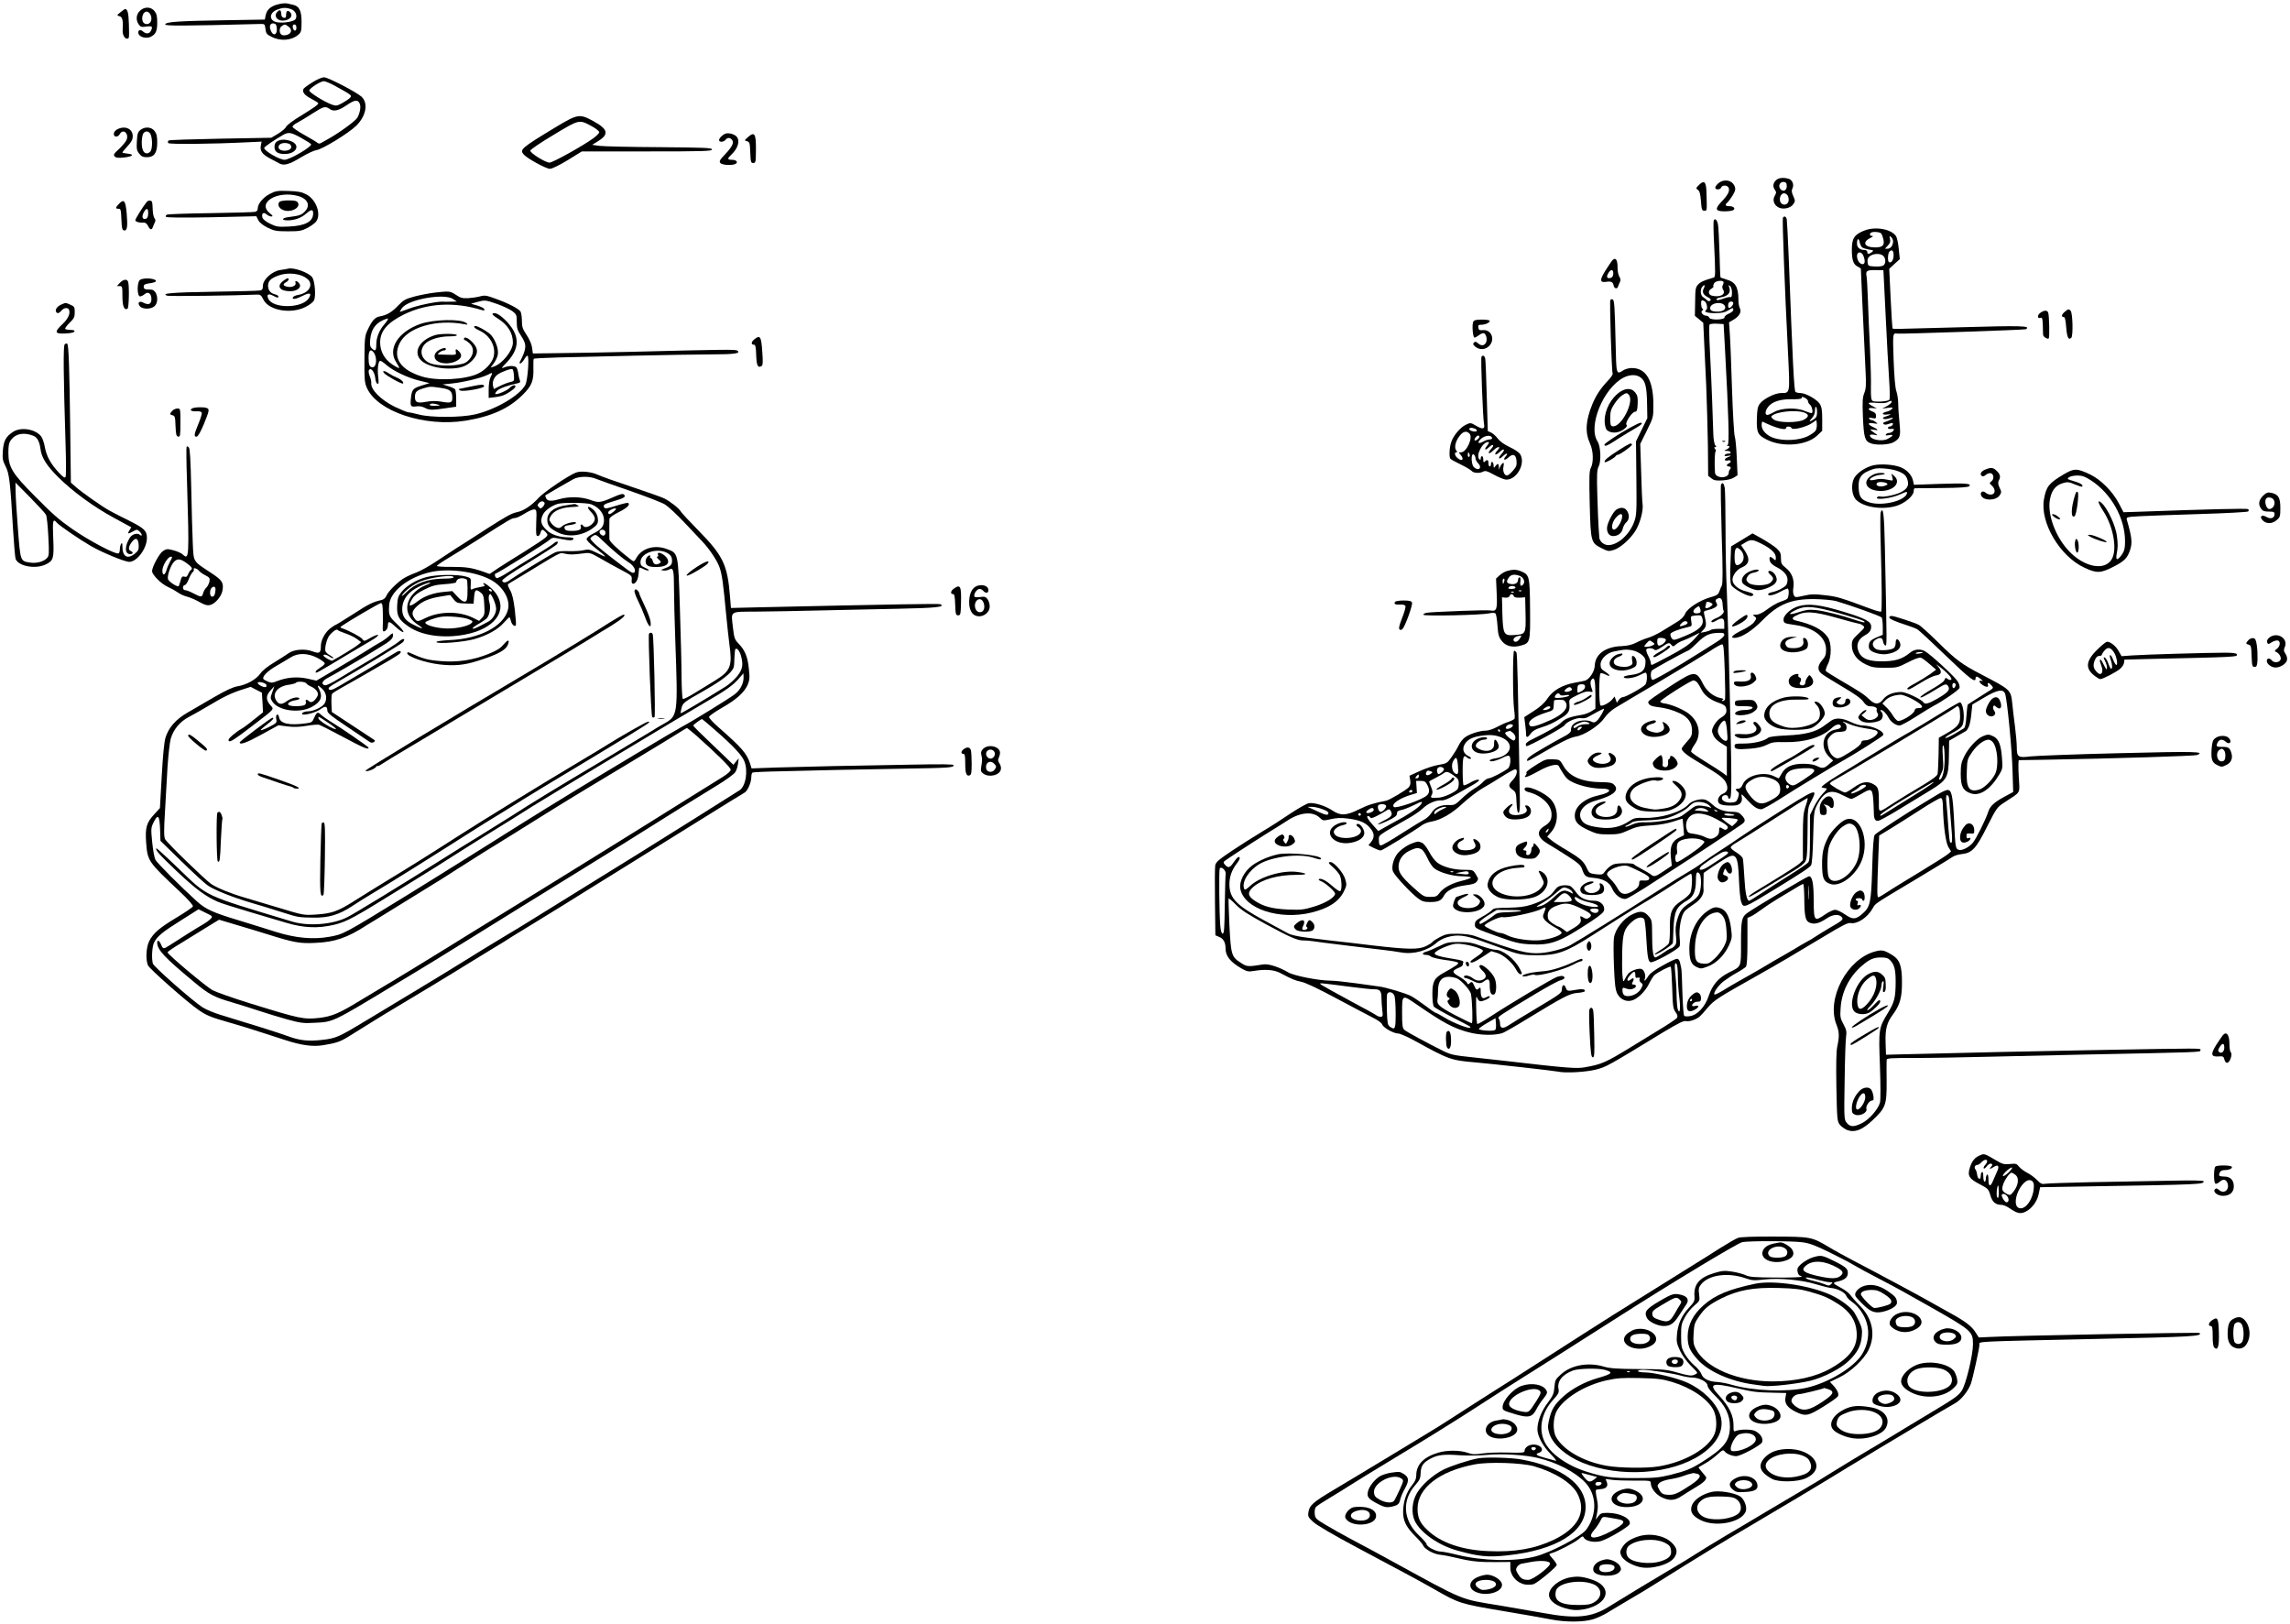 <?xml version="1.0" standalone="no"?>
<!DOCTYPE svg PUBLIC "-//W3C//DTD SVG 20010904//EN"
 "http://www.w3.org/TR/2001/REC-SVG-20010904/DTD/svg10.dtd">
<svg version="1.0" xmlns="http://www.w3.org/2000/svg"
 width="1777pt" height="1260pt" viewBox="0 0 1777 1260"
 preserveAspectRatio="xMidYMid meet">
<g transform="translate(0,1260) scale(0.1,-0.1)"
fill="#000000" stroke="none">
<path d="M2190 12573 c-81 -13 -118 -40 -129 -94 l-6 -31 -305 -5 c-364 -6
-462 -12 -468 -32 -4 -13 123 -13 738 3 34 1 35 -1 40 -39 4 -35 10 -43 50
-62 69 -35 156 -27 208 20 19 18 22 30 22 97 0 87 -18 123 -67 133 -15 3 -35
8 -43 10 -8 2 -26 2 -40 0z m69 -44 c34 -12 51 -51 34 -78 -12 -18 -91 -32
-141 -24 -64 10 -67 71 -4 97 45 18 69 19 111 5z m-111 -148 c5 -54 -30 -65
-48 -15 -13 33 -2 56 24 52 16 -2 22 -11 24 -37z m90 13 c32 -22 25 -55 -12
-65 -18 -5 -35 -4 -43 3 -19 15 -16 55 5 67 23 14 24 14 50 -5z m62 -10 c0
-31 -23 -28 -28 4 -2 15 2 22 12 22 11 0 16 -9 16 -26z"/>
<path d="M2152 12508 c-29 -29 -5 -68 41 -68 57 0 88 40 54 69 -17 14 -27 4
-27 -26 0 -18 -5 -24 -17 -21 -10 2 -18 10 -19 18 -3 44 -10 50 -32 28z"/>
<path d="M1085 12515 c-29 -28 -32 -70 -9 -104 15 -20 22 -23 60 -17 46 6 52
0 34 -35 -13 -23 -37 -24 -62 -2 -21 19 -42 6 -33 -20 11 -27 62 -39 96 -22
39 21 49 44 49 113 0 45 -5 66 -21 86 -28 35 -80 36 -114 1z m83 -29 c20 -43
-5 -84 -43 -70 -36 14 -24 94 14 94 10 0 23 -11 29 -24z"/>
<path d="M935 12505 c-30 -24 -30 -25 -7 -31 22 -6 29 -34 24 -107 -3 -34 14
-67 33 -67 18 0 18 1 15 115 -2 81 -10 115 -29 115 -3 0 -19 -11 -36 -25z"/>
<path d="M2424 11961 c-34 -21 -65 -44 -68 -50 -14 -23 6 -50 59 -77 30 -16
55 -32 55 -35 0 -11 -34 -35 -138 -99 -57 -34 -107 -72 -112 -84 -4 -11 -32
-35 -61 -53 l-54 -32 -392 -7 c-215 -4 -397 -10 -404 -14 -6 -4 -8 -13 -4 -20
7 -11 337 -8 617 6 l108 5 -6 -29 c-8 -42 9 -68 68 -100 28 -15 62 -33 75 -40
36 -20 77 -9 172 49 47 28 99 52 116 54 46 6 250 131 310 190 76 75 94 174 41
224 -39 36 -260 151 -291 151 -18 0 -55 -16 -91 -39z m175 -27 c132 -73 134
-74 117 -93 -8 -9 -35 -27 -60 -41 -41 -22 -49 -23 -80 -12 -58 21 -176 94
-176 109 0 17 87 73 113 73 11 0 50 -16 86 -36z m191 -135 c12 -22 6 -68 -16
-111 -13 -25 -135 -114 -223 -164 -18 -10 -43 -24 -55 -31 -16 -10 -24 -9 -36
1 -8 7 -54 34 -102 61 -49 27 -88 54 -88 62 0 7 18 22 39 32 21 11 74 43 117
71 86 55 98 58 133 34 30 -22 69 -13 133 31 60 40 83 44 98 14z m-453 -269
c39 -22 74 -44 77 -49 11 -17 -165 -121 -206 -121 -39 0 -158 69 -158 92 0 8
77 61 145 100 44 25 62 22 142 -22z"/>
<path d="M2175 11513 c-32 -8 -45 -24 -45 -53 0 -38 25 -55 80 -55 78 0 119
56 67 90 -27 17 -73 26 -102 18z m69 -29 c9 -3 16 -15 16 -25 0 -35 -92 -40
-98 -5 -6 30 39 46 82 30z"/>
<path d="M4310 11612 c-266 -161 -280 -173 -245 -212 28 -31 173 -110 202
-110 17 0 72 27 138 67 l110 68 505 0 c442 0 505 2 505 15 0 13 -53 15 -407
18 -224 1 -433 6 -465 10 l-58 8 48 30 c84 52 75 92 -37 153 -109 60 -121 58
-296 -47z m283 8 c31 -17 57 -38 57 -46 0 -7 -21 -29 -46 -47 -81 -59 -315
-189 -340 -189 -30 0 -149 73 -149 93 0 8 79 62 180 122 202 122 198 121 298
67z"/>
<path d="M913 11598 c-12 -6 -24 -17 -27 -25 -14 -35 26 -46 44 -13 22 41 67
11 55 -37 -3 -16 -30 -49 -58 -76 -45 -41 -49 -49 -37 -61 11 -11 30 -13 75
-8 67 8 80 25 23 30 -21 2 -38 6 -38 9 0 3 18 25 40 49 31 33 40 52 40 78 0
56 -58 83 -117 54z"/>
<path d="M1089 11591 c-19 -15 -24 -30 -27 -87 -3 -59 -1 -73 18 -96 17 -22
30 -28 60 -28 57 0 80 34 80 115 0 48 -5 68 -21 89 -25 32 -75 35 -110 7z m81
-37 c13 -33 13 -100 0 -125 -6 -10 -19 -19 -30 -19 -26 0 -40 29 -40 85 0 25
5 55 10 66 15 28 49 24 60 -7z"/>
<path d="M5630 11563 c-24 -9 -50 -35 -50 -50 0 -18 35 -17 50 2 16 19 34 19
50 0 18 -21 3 -53 -53 -112 -42 -44 -48 -55 -37 -68 14 -17 95 -21 119 -6 21
13 4 31 -30 31 -36 0 -37 9 -3 41 53 49 69 112 37 142 -21 18 -62 28 -83 20z"/>
<path d="M5803 11535 c-28 -25 -28 -25 -6 -31 20 -6 22 -13 25 -88 3 -73 5
-81 23 -81 19 0 20 7 21 100 1 129 -10 147 -63 100z"/>
<path d="M13780 11200 c-23 -23 -25 -49 -6 -75 11 -16 11 -22 -3 -46 -19 -33
-4 -73 33 -90 36 -17 93 -3 112 27 16 23 15 27 -1 63 -13 30 -14 43 -6 59 15
28 -1 68 -31 75 -43 12 -78 7 -98 -13z m85 -45 c0 -35 -31 -47 -51 -20 -18 25
0 57 29 53 17 -2 22 -10 22 -33z m3 -67 c7 -7 12 -24 12 -39 0 -32 -32 -48
-55 -29 -27 23 -12 80 20 80 6 0 16 -5 23 -12z"/>
<path d="M13336 11179 c-14 -11 -26 -27 -26 -35 0 -19 39 -18 46 1 9 22 51 19
59 -5 8 -25 -8 -55 -58 -107 -52 -55 -46 -73 25 -73 29 0 59 4 67 9 21 13 4
31 -30 31 -32 0 -37 11 -13 30 8 8 26 32 40 55 20 34 23 48 15 68 -19 49 -80
62 -125 26z"/>
<path d="M13183 11164 c-24 -24 -24 -26 -7 -38 13 -10 19 -32 23 -87 5 -65 8
-74 26 -74 22 0 21 -7 17 139 -2 86 -17 102 -59 60z"/>
<path d="M2095 11096 c-53 -27 -95 -78 -95 -114 0 -14 -7 -23 -22 -26 -13 -3
-167 -7 -343 -10 -176 -2 -328 -8 -337 -11 -10 -4 -15 -12 -11 -17 4 -7 117
-8 354 -4 l348 8 15 -30 c10 -20 36 -40 73 -59 52 -25 68 -28 158 -28 90 0
105 3 152 27 28 15 59 38 67 50 40 56 0 167 -74 208 -37 20 -62 25 -140 28
-86 3 -100 1 -145 -22z m218 -17 c76 -21 99 -75 51 -122 -26 -26 -40 -31 -127
-42 -52 -7 -55 -25 -4 -25 52 0 105 19 141 51 42 36 56 37 56 2 -1 -63 -60
-95 -187 -101 -85 -4 -98 -2 -147 22 -34 17 -56 34 -60 49 -8 31 9 44 32 24
10 -9 27 -17 37 -17 15 0 13 6 -14 28 -97 81 63 175 222 131z"/>
<path d="M2168 11033 c-16 -20 -5 -47 25 -61 56 -27 142 13 119 55 -9 14 -23
18 -72 18 -36 0 -66 -5 -72 -12z"/>
<path d="M1138 11032 c-26 -31 -88 -130 -88 -141 0 -12 35 -22 65 -18 12 1 24
-8 33 -25 15 -32 30 -36 38 -10 3 9 10 25 15 35 7 13 6 23 -2 33 -7 8 -13 38
-14 67 -3 67 -3 64 -19 70 -8 3 -20 -2 -28 -11z m12 -87 c0 -23 -6 -38 -16
-42 -27 -10 -37 12 -20 46 22 41 36 39 36 -4z"/>
<path d="M922 11017 c-27 -29 -28 -37 -2 -37 17 0 19 -8 22 -82 3 -69 6 -83
20 -86 25 -5 30 29 21 133 -9 99 -21 114 -61 72z"/>
<path d="M13835 10910 c-6 -10 14 -544 40 -1055 15 -314 17 -305 -55 -305 -46
0 -138 -46 -164 -83 -17 -23 -21 -46 -23 -115 -3 -109 6 -129 80 -165 121 -60
307 -44 388 33 l39 37 0 89 c0 70 -4 96 -19 120 -21 34 -109 84 -150 84 -15 0
-31 4 -38 8 -11 7 -22 222 -53 1047 -6 149 -13 280 -15 293 -6 23 -19 29 -30
12z m176 -1400 c10 -6 19 -17 19 -24 0 -8 6 -19 14 -25 16 -13 27 -59 16 -66
-4 -3 -29 5 -56 16 -63 28 -183 24 -238 -9 -21 -12 -44 -22 -52 -22 -20 0 -17
33 6 62 31 41 94 61 183 60 44 -1 77 2 77 8 0 13 7 13 31 0z m89 -109 c0 -30
-6 -42 -25 -55 -36 -23 -42 -20 -15 9 15 16 24 38 24 59 1 47 16 34 16 -13z
m-101 -2 c40 -14 40 -34 -1 -56 -48 -25 -193 -25 -232 0 -18 12 -25 22 -18 29
33 33 185 50 251 27z m91 -139 c-7 -12 -37 -34 -68 -48 -65 -29 -174 -35 -251
-13 -58 17 -101 60 -101 101 0 17 3 30 8 28 92 -47 182 -72 182 -49 0 15 37
14 42 -1 6 -18 111 7 156 37 l37 25 3 -29 c2 -17 -2 -40 -8 -51z"/>
<path d="M13298 10888 c-3 -7 -2 -87 3 -178 11 -233 11 -260 -3 -264 -74 -21
-101 -33 -120 -53 -21 -22 -23 -35 -24 -134 l-2 -110 33 -27 32 -27 6 -130 c3
-71 11 -233 17 -360 5 -126 11 -335 13 -463 l2 -234 25 -20 c20 -16 36 -19 86
-16 37 2 72 11 89 22 l28 18 -6 137 c-3 75 -10 150 -16 166 -5 17 -15 182 -21
369 -6 186 -13 378 -17 427 l-6 88 35 20 c45 27 64 61 49 89 -6 11 -11 38 -11
59 0 105 -22 144 -93 164 -23 7 -44 14 -46 16 -2 1 -6 87 -8 190 -3 104 -8
203 -12 222 -7 36 -25 51 -33 29z m75 -474 c3 -4 2 -15 -4 -25 -6 -13 -6 -25
3 -39 22 -36 -28 -60 -89 -44 -29 8 -30 40 -2 54 11 7 18 14 15 17 -3 3 -1 14
5 24 9 18 58 27 72 13z m-152 -52 c-15 -28 -5 -50 31 -68 21 -11 27 -19 20
-26 -7 -7 -15 -7 -24 1 -7 7 -21 18 -32 25 -21 14 -25 59 -6 81 17 21 24 12
11 -13z m219 -34 c0 -21 -4 -37 -9 -34 -5 3 -28 -1 -51 -9 -49 -17 -60 -18
-60 -6 0 5 18 11 39 15 50 8 74 37 60 74 -8 22 -8 23 6 12 9 -7 15 -29 15 -52z
m-212 -66 c17 -11 25 -59 12 -67 -23 -14 5 -25 68 -25 49 0 76 5 100 20 39 24
42 24 42 5 0 -8 -16 -21 -35 -29 -19 -8 -34 -21 -33 -28 5 -21 -110 -24 -118
-4 -3 9 -14 16 -24 16 -25 0 -48 29 -31 40 9 5 10 10 2 14 -12 8 -15 66 -3 66
4 0 13 -4 20 -8z m222 -15 c0 -14 -20 -37 -32 -37 -10 0 -11 34 -1 43 11 12
33 8 33 -6z m-66 -20 c16 -27 -18 -49 -69 -45 -30 2 -41 8 -44 22 -8 43 89 63
113 23z m3 -362 c27 -496 33 -709 20 -717 -9 -6 -9 -8 1 -8 20 0 14 -16 -10
-28 -23 -10 -23 -11 5 -11 30 -1 38 -21 8 -21 -11 0 -23 -5 -27 -11 -5 -8 1
-10 20 -7 33 7 34 0 0 -12 -29 -11 -24 -31 6 -23 23 6 28 -15 5 -23 -8 -4 -15
-10 -15 -15 0 -5 7 -9 15 -9 16 0 20 -12 8 -24 -4 -4 -8 -15 -8 -24 0 -47
-103 -47 -107 0 -5 74 -2 160 5 165 4 2 3 11 -4 19 -9 11 -9 14 1 14 10 0 10
3 0 15 -7 8 -14 48 -15 87 -2 40 -6 156 -9 258 -4 102 -11 274 -17 383 -6 108
-7 202 -4 208 4 5 30 9 58 7 l52 -3 12 -220z"/>
<path d="M13368 9173 c7 -3 16 -2 19 1 4 3 -2 6 -13 5 -11 0 -14 -3 -6 -6z"/>
<path d="M14465 10810 c-76 -30 -95 -60 -95 -147 0 -82 12 -116 46 -132 13 -6
24 -14 24 -18 1 -39 17 -386 36 -784 6 -115 4 -144 -9 -178 -14 -34 -16 -65
-11 -188 7 -159 15 -186 60 -203 45 -17 146 -12 181 10 48 29 53 46 43 146 -5
49 -10 115 -10 146 0 32 -6 77 -14 100 -10 28 -17 114 -22 246 -7 207 -7 209
29 203 23 -4 989 29 997 34 44 27 -30 29 -520 15 -500 -14 -509 -14 -514 -9
-2 2 -9 107 -15 234 l-11 229 41 38 41 37 -8 78 c-4 43 -13 88 -21 100 -37 56
-162 78 -248 43z m133 -22 c5 -7 13 -28 17 -46 10 -46 -7 -62 -64 -62 -83 0
-104 40 -38 73 20 10 26 16 15 16 -18 1 -23 12 -11 24 11 12 70 8 81 -5z m92
-60 c0 -32 -19 -58 -42 -58 l-21 0 22 24 c18 19 22 31 17 52 -6 24 -5 26 8 15
9 -8 16 -22 16 -33z m-238 -49 c7 -5 31 -12 52 -16 36 -5 37 -7 21 -20 -24
-17 -35 -17 -35 2 0 8 -9 15 -21 15 -36 0 -59 19 -59 49 0 41 14 48 21 10 4
-17 13 -36 21 -40z m242 -64 c-1 -35 -19 -59 -36 -49 -12 8 -9 69 4 82 20 20
33 7 32 -33z m-234 -1 c15 -38 12 -64 -6 -64 -23 0 -43 29 -44 63 0 37 36 38
50 1z m154 0 c20 -19 21 -58 2 -73 -8 -7 -37 -11 -68 -9 -51 3 -53 4 -56 35
-2 23 3 35 20 47 29 20 82 21 102 0z m18 -455 c9 -189 21 -414 27 -499 6 -85
7 -158 2 -163 -13 -13 -114 -19 -130 -8 -11 7 -14 31 -13 103 2 51 -2 185 -7
298 -6 113 -13 282 -16 375 -3 94 -8 180 -11 192 -8 41 3 48 69 47 l62 -1 17
-344z m46 -681 c-3 -7 -20 -21 -39 -31 l-34 -18 44 6 c38 5 42 4 32 -9 -7 -8
-26 -18 -42 -21 -43 -10 -36 -28 9 -21 36 5 26 -3 -21 -18 -33 -10 -9 -25 25
-15 63 18 40 -4 -26 -26 -13 -4 -16 -9 -9 -16 6 -6 19 -6 38 1 15 6 30 8 32 6
8 -8 -8 -26 -23 -26 -8 0 -14 -5 -14 -11 0 -5 8 -9 18 -8 30 3 35 -1 22 -16
-7 -8 -21 -15 -31 -15 -10 0 -21 -5 -25 -12 -5 -8 2 -9 25 -5 39 8 33 -6 -11
-29 -46 -24 -138 -5 -138 28 0 5 14 7 33 4 28 -6 30 -5 14 6 -51 36 -54 39
-19 33 42 -8 41 0 -3 21 -46 21 -45 36 3 29 35 -6 36 -5 18 9 -11 9 -25 16
-32 16 -7 0 -16 5 -20 11 -4 8 3 9 23 5 27 -6 31 -4 31 17 0 17 -9 27 -29 34
-39 15 -37 30 4 26 l32 -3 -32 17 c-18 9 -33 20 -33 24 0 5 29 6 64 2 39 -3
70 -1 82 5 25 15 37 15 32 0z"/>
<path d="M12510 10578 c-6 -7 -29 -41 -51 -76 -47 -74 -46 -97 5 -89 38 6 52
-1 57 -27 5 -26 28 -32 35 -9 3 10 10 26 15 36 6 12 5 24 -5 40 -8 12 -14 43
-14 68 1 64 -16 87 -42 57z m8 -109 c-2 -16 -11 -25 -25 -27 -27 -4 -30 14 -7
47 19 27 37 15 32 -20z"/>
<path d="M2235 10515 c-5 -2 -32 -6 -58 -10 -64 -8 -137 -74 -137 -123 0 -25
-5 -33 -22 -36 -13 -3 -177 -7 -366 -10 -323 -5 -409 -13 -353 -31 17 -5 529
1 696 9 25 1 32 -5 48 -37 40 -86 214 -117 328 -59 30 15 60 38 66 52 15 30 7
145 -13 176 -22 37 -148 82 -189 69z m118 -59 c21 -10 42 -27 48 -38 25 -46
-17 -96 -89 -107 -19 -3 -37 -12 -40 -19 -6 -19 24 -14 78 13 55 28 72 20 45
-21 -50 -77 -275 -80 -312 -4 -17 34 -2 45 35 26 36 -19 42 -19 42 -6 0 5 -12
13 -27 16 -34 9 -52 31 -53 65 0 37 18 57 75 79 60 24 142 22 198 -4z"/>
<path d="M2196 10419 c-52 -41 -25 -79 57 -79 52 0 89 30 71 57 -14 23 -39 30
-31 10 9 -23 -27 -40 -64 -32 -34 8 -37 20 -9 35 20 11 27 30 11 30 -4 0 -20
-9 -35 -21z"/>
<path d="M1088 10429 c-26 -14 -26 -129 -1 -129 9 0 25 8 35 17 27 24 53 6 53
-38 0 -39 -22 -49 -62 -28 -31 17 -49 1 -29 -26 19 -26 87 -27 115 -1 37 34
22 121 -22 128 -7 1 -23 2 -37 2 -18 1 -25 7 -25 21 0 16 9 21 42 26 24 3 46
9 50 13 22 22 -84 36 -119 15z"/>
<path d="M930 10405 l-23 -25 21 0 c21 0 22 -5 22 -79 0 -78 14 -112 40 -96
11 7 14 182 4 209 -9 23 -37 19 -64 -9z"/>
<path d="M3371 10329 c-40 -5 -110 -18 -155 -30 -71 -19 -86 -28 -126 -70 -49
-51 -86 -74 -142 -84 -39 -7 -61 -32 -97 -109 -20 -44 -22 -64 -23 -225 -1
-156 1 -181 19 -221 81 -183 447 -305 763 -255 203 33 339 94 447 202 71 71
85 108 82 209 -1 35 0 67 3 70 4 3 86 7 185 10 98 2 367 8 598 14 231 5 501
10 600 10 177 0 228 8 195 30 -15 9 -110 8 -815 -10 -176 -4 -421 -9 -545 -10
l-225 -3 -6 44 c-3 27 -20 65 -42 99 -31 46 -37 63 -37 108 0 29 -5 62 -10 73
-13 23 -96 66 -200 103 -65 24 -80 26 -115 16 -22 -6 -64 -12 -92 -14 -44 -2
-60 2 -95 26 -46 30 -51 30 -167 17z m144 -49 l30 -20 -45 -1 c-25 -1 -54 -1
-65 0 -40 3 -193 -28 -260 -54 -37 -14 -69 -25 -72 -25 -2 0 5 13 16 29 48 68
326 117 396 71z m343 -39 c45 -16 98 -41 117 -55 33 -25 35 -31 35 -84 0 -49
5 -65 36 -112 43 -66 41 -96 -14 -202 -2 -5 1 -8 7 -8 5 0 18 14 28 30 9 17
21 30 26 30 16 0 2 -191 -16 -226 -43 -83 -233 -194 -392 -230 -109 -25 -343
-25 -433 -1 -35 9 -71 17 -81 17 -10 0 -58 20 -107 43 -109 54 -189 134 -183
185 1 9 -3 30 -9 45 -14 34 -15 54 -3 61 15 10 39 -28 43 -68 2 -22 9 -41 16
-44 11 -3 12 7 7 52 -8 62 0 126 16 126 6 0 30 -16 52 -36 55 -46 164 -97 256
-119 l74 -18 -61 -19 c-69 -21 -77 -31 -84 -105 -5 -57 -1 -63 47 -56 17 3 43
-2 60 -11 36 -19 55 -20 162 -4 l83 12 0 61 c0 33 -4 66 -8 73 -5 7 -28 18
-53 25 l-44 14 70 7 c90 9 230 43 278 67 41 22 43 20 23 -19 -8 -15 -14 -57
-14 -93 l0 -67 41 5 c23 2 56 9 72 15 37 14 95 55 95 69 0 16 -26 10 -45 -11
-19 -21 -102 -56 -111 -47 -3 3 3 14 14 25 19 19 84 42 155 57 23 5 27 10 21
23 -4 9 -9 33 -12 52 -2 19 -9 41 -14 48 -13 15 -57 16 -95 1 -26 -10 -25 -7
14 33 94 97 107 185 42 278 -39 56 -103 110 -130 110 -30 0 -22 -13 26 -43 76
-48 115 -111 115 -186 0 -62 -83 -165 -149 -186 l-24 -7 25 33 c14 19 28 49
31 67 9 47 -26 134 -66 165 -37 28 -91 57 -107 57 -23 0 -8 -18 30 -35 84 -38
131 -126 110 -205 -12 -46 -63 -101 -118 -128 -95 -48 -322 -60 -437 -24 -166
51 -230 144 -174 258 59 123 285 190 504 148 28 -5 29 -4 12 10 -42 33 -251
28 -356 -8 -174 -62 -256 -195 -185 -299 14 -21 24 -41 21 -43 -2 -2 -26 10
-53 28 -61 41 -94 101 -94 171 0 88 56 153 185 217 181 88 389 100 604 34 18
-5 23 -4 19 7 -3 8 -27 20 -54 28 l-49 14 45 13 c64 17 66 17 158 -15z m-848
-118 c0 -5 -12 -21 -26 -38 -40 -45 -64 -104 -64 -157 0 -51 -8 -58 -35 -31
-14 13 -16 28 -12 72 9 85 51 135 135 160 1 1 2 -2 2 -6z m-112 -256 c30 -36
26 -117 -7 -117 -23 0 -31 19 -31 74 0 55 15 72 38 43z m1090 -179 c3 -45 2
-46 -30 -53 -18 -4 -54 -18 -80 -31 l-46 -23 -6 24 c-8 32 8 71 39 91 31 20
96 44 110 40 6 -1 11 -23 13 -48z m-568 -98 c72 -10 90 -25 90 -76 0 -40 -11
-44 -85 -31 -42 7 -77 6 -119 -1 -68 -13 -86 -5 -86 37 0 38 12 51 61 66 54
17 58 17 139 5z m-20 -130 c20 -6 16 -8 -23 -9 -30 -1 -46 3 -42 9 7 11 29 11
65 0z"/>
<path d="M3378 10000 c-125 -38 -177 -135 -107 -200 39 -35 126 -60 210 -60
89 0 137 16 181 60 51 51 52 94 4 144 -32 34 -66 48 -66 26 0 -5 4 -10 9 -10
4 0 20 -11 35 -25 35 -33 35 -80 -1 -123 -24 -27 -39 -34 -93 -43 -75 -12
-180 -5 -221 16 -61 32 -76 93 -35 142 31 37 113 63 195 63 39 0 60 4 56 10
-7 12 -128 12 -167 0z"/>
<path d="M3408 9885 c-47 -26 -48 -73 -2 -94 36 -16 94 -14 134 7 41 20 49 45
24 73 -23 25 -32 24 -27 -3 4 -22 2 -23 -64 -21 -37 1 -70 2 -72 2 -12 3 25
31 40 31 11 0 19 5 19 10 0 14 -20 12 -52 -5z"/>
<path d="M2980 9705 c18 -21 140 -89 147 -81 10 9 -15 33 -50 47 -18 7 -44 21
-59 31 -33 23 -56 25 -38 3z"/>
<path d="M3650 9600 c-47 -10 -87 -19 -90 -19 -3 -1 2 -6 11 -11 22 -13 191
18 186 33 -5 16 -15 16 -107 -3z"/>
<path d="M12496 10272 c-7 -11 10 -558 18 -571 3 -5 -12 -29 -35 -53 -58 -61
-93 -114 -122 -183 -53 -130 -59 -219 -18 -309 25 -54 28 -144 6 -186 -13 -25
-14 -67 -9 -285 8 -293 9 -297 94 -340 46 -23 54 -25 91 -13 50 14 126 81 168
146 37 57 65 162 57 211 -3 20 -8 133 -11 251 l-7 215 51 103 c51 103 51 104
51 201 0 191 -58 288 -172 285 -21 -1 -49 -9 -62 -18 -54 -35 -54 -34 -59 207
-7 299 -10 340 -24 344 -6 2 -14 0 -17 -5z m237 -603 c35 -27 46 -73 48 -204
l2 -110 -44 -90 -44 -90 3 -286 c3 -268 1 -290 -18 -341 -37 -98 -126 -178
-200 -178 -35 0 -70 30 -70 63 -1 12 -3 45 -5 72 -2 28 -7 139 -10 248 -5 171
-3 202 11 229 20 39 15 155 -9 192 -77 116 43 412 200 495 50 26 103 27 136 0z"/>
<path d="M12551 9544 c-69 -60 -109 -157 -97 -239 6 -35 12 -45 36 -55 35 -14
80 -6 115 22 18 14 23 24 16 32 -13 15 44 101 67 101 14 0 18 12 20 61 2 49
-1 65 -18 87 -32 41 -84 37 -139 -9z m87 -6 c49 -49 -58 -259 -126 -246 -14 3
-17 14 -17 63 0 51 5 68 32 110 18 28 45 58 60 67 34 21 36 21 51 6z"/>
<path d="M12649 9281 c-92 -50 -199 -122 -199 -132 0 -18 24 -8 103 44 45 29
106 66 135 82 49 27 67 46 40 44 -7 -1 -43 -18 -79 -38z"/>
<path d="M12565 9109 c-87 -55 -123 -85 -112 -95 6 -7 80 34 85 48 2 4 8 8 13
8 18 0 119 73 113 81 -8 14 -13 11 -99 -42z"/>
<path d="M12541 8644 c-26 -19 -71 -107 -71 -142 0 -38 18 -62 48 -62 38 0 68
24 75 60 4 16 16 38 27 47 24 21 26 60 4 91 -18 26 -50 28 -83 6z m45 -65 c-7
-38 -43 -89 -62 -89 -24 0 -17 55 12 89 35 42 59 42 50 0z"/>
<path d="M474 10236 c-31 -14 -49 -40 -38 -57 8 -14 23 -11 41 11 21 24 51 26
59 5 11 -29 -8 -70 -52 -111 -65 -61 -60 -76 23 -72 42 2 68 8 71 16 2 8 -8
12 -32 12 -19 0 -37 4 -40 8 -3 5 13 26 34 47 35 34 40 45 40 83 0 40 -3 44
-35 58 -40 17 -33 16 -71 0z"/>
<path d="M16023 10181 c-26 -21 -30 -41 -9 -41 9 0 15 -22 19 -76 6 -81 18
-107 40 -85 15 15 11 189 -5 209 -14 16 -19 15 -45 -7z"/>
<path d="M15831 10171 c-25 -19 -21 -47 5 -37 11 4 14 -8 16 -57 0 -34 2 -68
2 -75 1 -16 35 -37 44 -28 7 8 4 172 -4 199 -7 22 -33 21 -63 -2z"/>
<path d="M11432 10103 c-11 -23 -3 -123 10 -123 5 0 21 9 35 19 13 11 30 18
38 15 19 -8 28 -51 15 -74 -13 -24 -37 -26 -62 -3 -15 13 -21 14 -31 4 -9 -10
-7 -16 12 -32 32 -26 77 -24 106 6 50 49 18 130 -48 123 -27 -2 -33 1 -35 20
-3 18 1 22 23 22 30 0 65 16 65 30 0 6 -27 10 -60 10 -47 0 -61 -4 -68 -17z"/>
<path d="M5855 9968 c-27 -21 -29 -43 -4 -43 11 0 15 -19 17 -82 3 -82 13
-101 42 -83 10 6 11 32 5 113 -8 116 -16 130 -60 95z"/>
<path d="M502 9928 c-12 -12 -10 -241 7 -783 4 -126 4 -237 0 -245 -6 -12 -17
-5 -53 33 -63 68 -95 127 -108 197 -5 33 -19 71 -29 84 -45 57 -158 75 -219
34 -56 -38 -72 -69 -78 -147 -4 -61 -1 -76 21 -119 29 -55 37 -125 58 -487 7
-115 16 -220 20 -232 21 -57 154 -82 234 -43 60 29 65 47 58 205 -6 136 -2
155 28 119 18 -22 179 -132 264 -181 88 -51 263 -123 298 -123 60 0 137 104
137 185 0 56 -20 75 -135 133 -55 27 -122 61 -149 76 -57 30 -218 143 -270
189 l-36 32 -5 405 c-6 482 -12 661 -23 672 -4 4 -13 3 -20 -4z m-245 -709
c31 -11 50 -46 57 -102 8 -68 47 -130 140 -222 111 -110 275 -230 433 -315
l132 -72 -15 -24 c-18 -27 -11 -30 26 -9 32 18 35 18 54 -1 21 -20 21 -41 1
-24 -20 17 -59 5 -77 -22 -42 -66 -41 -128 2 -128 23 0 27 15 5 24 -21 8 -19
33 6 67 30 42 52 34 55 -18 2 -37 -2 -47 -28 -68 -57 -48 -98 -26 -98 52 0 28
-3 34 -10 23 -5 -8 -10 -27 -10 -42 0 -15 -4 -29 -9 -32 -20 -13 -232 99 -366
193 -102 72 -143 108 -285 251 -175 176 -205 225 -205 337 0 57 4 77 21 100
36 48 98 60 171 32z m100 -614 c6 -11 14 -87 18 -168 7 -133 6 -150 -10 -167
-25 -28 -80 -43 -129 -36 -79 12 -77 6 -97 262 -10 126 -18 258 -18 294 l-1
65 114 -115 c62 -64 118 -124 123 -135z"/>
<path d="M11496 9831 c-7 -11 11 -481 20 -523 8 -38 -10 -42 -60 -13 -44 26
-46 26 -81 9 -43 -20 -98 -85 -114 -136 -14 -41 -17 -110 -7 -127 4 -6 40 -26
80 -45 40 -19 78 -42 85 -50 15 -18 63 -21 92 -5 16 8 32 3 86 -27 37 -20 79
-37 94 -36 84 2 151 132 103 201 -9 12 -45 36 -80 52 -39 18 -74 43 -90 64
-14 19 -38 41 -53 48 l-26 12 -8 270 c-4 149 -9 280 -12 293 -6 23 -19 29 -29
13z m-52 -557 c9 -3 16 -10 16 -16 0 -14 -53 -5 -58 10 -4 13 16 16 42 6z
m-41 -39 c30 -29 -23 -145 -65 -145 -20 0 -20 -1 -5 -18 33 -37 12 -58 -25
-25 -20 18 -24 43 -7 43 8 0 8 5 -1 15 -17 21 -6 71 26 112 27 36 54 42 77 18z
m77 -24 c0 -13 -29 -35 -37 -28 -7 8 15 37 28 37 5 0 9 -4 9 -9z m98 -8 c2 -8
-5 -13 -18 -13 -12 0 -35 -8 -51 -17 -39 -23 -50 -7 -15 23 30 26 76 30 84 7z
m-37 -60 c-28 -34 -18 -43 14 -13 32 30 45 17 15 -15 -32 -34 -17 -45 16 -12
36 36 67 37 34 2 -33 -36 -16 -44 20 -10 35 33 42 14 8 -22 -12 -13 -18 -26
-15 -30 4 -3 16 3 27 15 12 12 26 22 32 22 6 0 3 -9 -7 -20 -26 -29 -10 -38
19 -11 36 34 60 25 64 -26 3 -34 -2 -47 -29 -77 -17 -20 -37 -36 -45 -36 -21
0 -35 35 -27 71 4 24 3 30 -6 25 -7 -5 -16 -18 -21 -30 l-9 -21 0 23 c-1 27
-9 28 -27 5 -12 -17 -13 -16 -14 4 0 12 -4 25 -10 28 -5 3 -10 -3 -10 -14 0
-12 -4 -21 -10 -21 -5 0 -10 11 -10 25 0 27 -9 32 -28 13 -9 -9 -12 -6 -12 15
0 15 -4 27 -10 27 -5 0 -10 -8 -10 -17 0 -13 -3 -14 -11 -6 -29 29 25 133 68
133 11 0 9 -7 -6 -27z m-138 -68 c4 -8 2 -17 -3 -20 -6 -4 -10 3 -10 14 0 25
6 27 13 6z m47 -34 c0 -8 9 -25 21 -37 34 -36 0 -63 -35 -28 -16 15 -22 84 -9
97 8 9 23 -12 23 -32z"/>
<path d="M1490 9430 c-22 -13 -4 -24 36 -22 21 2 36 -2 40 -11 2 -7 -9 -45
-26 -85 -34 -81 -38 -105 -13 -100 10 2 30 37 55 97 43 106 45 116 22 125 -24
9 -97 7 -114 -4z"/>
<path d="M1337 9412 c-22 -24 -21 -29 3 -35 17 -4 20 -15 22 -83 3 -66 6 -79
21 -82 15 -3 17 7 17 107 0 110 0 111 -23 111 -13 0 -31 -8 -40 -18z"/>
<path d="M1448 9133 c-3 -4 -2 -123 3 -263 18 -604 17 -619 -34 -572 -12 11
-45 25 -73 32 -45 12 -53 11 -79 -6 -28 -18 -85 -123 -85 -156 0 -28 71 -99
120 -121 25 -11 59 -30 76 -42 17 -13 50 -29 75 -35 24 -6 68 -25 97 -42 39
-22 59 -28 82 -23 38 8 87 65 96 110 11 63 0 82 -89 140 -142 93 -134 81 -141
225 -3 69 -9 262 -12 430 -5 224 -10 309 -19 318 -7 8 -15 10 -17 5z m-128
-890 c-11 -21 -24 -51 -28 -67 -12 -43 -32 -45 -32 -4 0 38 43 108 66 108 13
0 12 -6 -6 -37z m128 -13 c43 -31 50 -44 31 -55 -5 -4 -14 -18 -20 -32 -7 -18
-14 -23 -28 -18 -17 5 -22 -1 -31 -34 -6 -23 -13 -41 -15 -41 -22 0 -77 39
-82 57 -6 28 22 108 48 134 26 26 49 24 97 -11z m94 -57 c7 -10 30 -27 51 -37
34 -18 37 -22 32 -50 -4 -17 -15 -38 -24 -46 -10 -9 -21 -28 -25 -43 -8 -33
-15 -33 -74 -2 -26 14 -55 25 -64 25 -11 0 -18 8 -18 20 0 11 6 20 14 20 7 0
21 20 30 44 9 25 24 50 31 56 8 7 12 16 9 21 -10 17 25 9 38 -8z m130 -154
c-4 -37 -10 -49 -27 -49 -18 0 -21 50 -3 68 18 18 33 8 30 -19z"/>
<path d="M14540 8990 c-60 -13 -129 -58 -152 -100 -26 -47 -19 -132 13 -166
56 -60 203 -83 314 -50 66 20 135 78 135 115 0 11 3 21 8 22 4 0 98 1 209 2
137 1 206 6 214 14 21 21 -30 25 -231 18 l-198 -7 -7 31 c-9 44 -48 86 -96
105 -52 21 -149 28 -209 16z m195 -49 c46 -20 60 -35 69 -74 9 -37 -7 -63 -52
-86 -43 -22 -135 -41 -162 -34 -10 3 -21 -1 -25 -7 -14 -23 114 -7 178 23 50
23 58 24 55 10 -11 -58 -186 -102 -288 -73 -65 19 -83 40 -87 109 -6 87 20
121 117 152 37 12 148 1 195 -20z"/>
<path d="M14519 8907 c-74 -50 -31 -117 76 -117 100 0 160 66 104 116 l-22 19
7 -29 c7 -28 7 -28 -31 -20 -48 10 -70 10 -110 0 -19 -4 -33 -4 -33 2 0 13 44
34 79 37 47 3 50 15 4 15 -25 0 -53 -8 -74 -23z m121 -57 c11 -7 9 -11 -12
-19 -39 -15 -83 1 -61 22 9 10 56 8 73 -3z"/>
<path d="M15403 8955 c-33 -14 -43 -38 -22 -50 5 -4 19 1 29 10 10 9 27 15 37
13 25 -5 29 -46 6 -63 -17 -13 -17 -15 5 -35 29 -28 26 -64 -6 -68 -13 -2 -32
4 -43 14 -22 20 -46 6 -36 -20 17 -44 115 -43 144 0 15 23 15 28 -1 60 -12 26
-13 40 -6 54 16 29 12 49 -15 75 -27 28 -46 30 -92 10z"/>
<path d="M16014 8919 c-115 -69 -135 -93 -153 -192 -33 -180 123 -445 315
-533 95 -44 124 -43 224 8 83 42 108 67 128 127 20 58 16 99 -24 237 -5 21 -2
22 98 28 56 3 267 11 468 17 201 6 369 15 375 20 6 6 6 12 0 18 -8 7 -296 0
-873 -21 l-94 -3 -36 69 c-49 93 -141 185 -223 224 -103 49 -123 49 -205 1z
m212 -47 c157 -102 264 -293 264 -473 0 -52 -5 -73 -22 -99 -36 -52 -53 -52
-43 1 10 51 10 77 2 139 -9 78 -72 214 -117 255 -37 34 -33 6 10 -59 83 -128
113 -312 62 -383 -65 -92 -238 -43 -353 100 -93 115 -144 276 -120 380 14 66
44 101 99 118 36 11 47 9 92 -10 29 -12 54 -20 57 -17 12 11 -12 27 -64 42
-52 15 -55 18 -38 30 10 8 40 14 65 14 37 0 59 -8 106 -38z"/>
<path d="M16102 8758 c-32 -99 -34 -183 -4 -164 16 9 37 175 25 187 -8 8 -14
1 -21 -23z"/>
<path d="M15939 8590 c13 -11 31 -20 40 -20 12 1 11 5 -8 20 -13 11 -31 20
-40 20 -12 -1 -11 -5 8 -20z"/>
<path d="M16220 8435 c37 -21 120 -48 127 -41 9 8 -103 56 -130 56 -21 -1 -21
-1 3 -15z"/>
<path d="M16105 8408 c-10 -25 -1 -91 13 -96 15 -4 17 75 2 98 -8 12 -10 12
-15 -2z"/>
<path d="M4470 8933 c-57 -21 -252 -153 -292 -198 -53 -58 -114 -99 -168 -110
-40 -8 -84 -33 -225 -123 -150 -97 -164 -106 -245 -157 -41 -27 -115 -75 -163
-107 -48 -32 -113 -68 -144 -80 -31 -11 -73 -30 -92 -41 -50 -28 -127 -104
-142 -139 -7 -18 -21 -30 -38 -34 -66 -15 -98 -30 -221 -110 -72 -46 -134 -84
-137 -84 -3 0 -21 -12 -40 -26 -40 -31 -73 -91 -73 -136 0 -56 -11 -63 -64
-43 -59 23 -147 16 -188 -15 -16 -12 -66 -43 -111 -71 -52 -31 -91 -63 -107
-86 -30 -45 -110 -89 -178 -99 -32 -5 -89 -31 -177 -82 -71 -42 -166 -96 -210
-122 -91 -53 -146 -115 -171 -195 -10 -33 -20 -137 -29 -298 l-14 -248 -44
-48 c-60 -65 -71 -102 -63 -219 11 -144 15 -149 255 -375 71 -66 111 -112 108
-121 -3 -7 -61 -47 -128 -87 -135 -82 -178 -119 -211 -182 -24 -47 -29 -143
-10 -188 11 -27 309 -290 395 -348 61 -42 94 -55 240 -97 67 -19 172 -51 232
-71 61 -19 148 -48 195 -63 128 -42 216 -54 297 -41 99 16 132 27 191 63 29
18 110 69 180 112 70 44 163 100 207 126 107 63 431 259 585 355 69 43 148 91
175 107 28 16 66 40 85 52 19 13 87 55 150 93 190 116 413 254 450 278 19 12
150 93 290 180 140 87 408 254 595 370 187 117 350 217 361 223 25 13 54 79
54 122 0 16 4 32 10 35 5 3 112 8 237 10 126 3 309 7 408 10 99 2 335 7 525
10 361 6 390 8 390 27 0 8 -92 9 -342 4 -189 -3 -455 -8 -593 -11 -137 -3
-336 -8 -441 -11 l-192 -7 -12 39 c-26 78 -64 122 -243 279 -43 37 -77 75 -75
82 2 8 46 39 98 69 113 64 174 119 201 178 16 38 18 55 10 127 -9 93 -31 145
-81 196 -29 30 -33 42 -42 119 -15 139 -35 126 197 128 110 1 328 5 485 9 157
3 427 10 600 13 297 6 367 14 328 35 -11 6 -337 0 -1419 -24 l-207 -5 -7 87
c-20 249 -53 319 -249 518 -66 67 -126 132 -134 145 -15 25 -80 76 -127 100
-17 9 -129 48 -250 89 -121 40 -242 83 -270 96 -48 22 -128 30 -165 16z m156
-49 c22 -9 140 -51 265 -94 124 -43 246 -90 271 -106 25 -16 94 -80 151 -141
58 -62 120 -127 137 -145 55 -58 117 -151 134 -202 19 -55 28 -122 51 -366 9
-91 20 -194 25 -230 24 -166 9 -206 -103 -276 -39 -24 -112 -69 -161 -99 -48
-30 -92 -52 -97 -49 -5 3 -9 76 -10 162 0 86 -6 328 -13 537 -14 443 -11 431
-103 465 -92 34 -189 7 -232 -65 -21 -36 -21 -36 -45 -18 -104 81 -166 140
-167 158 -1 22 -1 131 0 157 1 12 26 30 71 53 66 33 91 57 76 72 -4 4 -45 -6
-93 -21 -68 -22 -87 -25 -94 -15 -12 21 -3 27 74 50 82 24 96 34 79 51 -8 8
-25 5 -69 -14 -113 -50 -126 -52 -190 -28 -71 26 -168 29 -248 5 -60 -17 -89
-14 -99 12 -4 9 -5 17 -4 19 5 4 182 107 218 126 43 23 124 24 176 2z m-401
-185 c4 -5 -1 -19 -11 -30 -16 -17 -19 -18 -32 -5 -13 12 -13 18 -2 30 14 18
36 21 45 5z m362 -12 c69 -26 109 -84 98 -143 -6 -37 -26 -57 -86 -87 -24 -12
-45 -29 -47 -39 -2 -10 24 -37 72 -74 42 -32 74 -60 72 -62 -2 -2 -32 11 -65
28 -54 27 -66 29 -99 21 -20 -6 -73 -9 -117 -8 -54 2 -90 -1 -110 -11 -43 -21
-304 -181 -341 -208 -35 -27 -59 -31 -67 -11 -3 9 64 56 203 140 114 70 213
134 220 142 20 24 2 31 -23 8 -12 -11 -80 -55 -150 -97 -70 -42 -162 -99 -204
-127 -42 -27 -82 -48 -89 -45 -15 6 -19 36 -6 36 12 0 393 238 418 262 20 18
25 18 90 5 69 -14 94 -13 94 4 0 5 -16 9 -35 9 -75 0 -139 21 -177 60 -42 41
-48 72 -23 120 15 30 67 66 113 80 41 12 223 10 259 -3z m174 -58 c-28 -23
-41 -24 -41 -5 0 14 50 38 60 29 3 -3 -6 -13 -19 -24z m-600 -86 c-3 -87 -1
-103 12 -103 8 0 18 11 21 25 8 30 17 31 41 5 17 -19 17 -21 1 -39 -9 -10 -81
-58 -159 -107 -78 -48 -173 -108 -210 -132 l-68 -46 -47 17 c-92 32 -136 38
-248 38 -63 -1 -114 3 -114 7 0 5 44 35 98 67 53 32 153 94 222 138 245 157
262 167 287 167 10 0 43 15 73 34 30 19 64 34 75 33 19 -2 20 -8 16 -104z
m536 -69 c3 -8 1 -20 -6 -27 -14 -14 -47 15 -37 32 10 16 36 13 43 -5z m-24
-66 c73 -71 163 -146 199 -168 42 -24 67 -65 50 -82 -8 -8 -23 -2 -56 23 -140
105 -235 181 -261 209 -29 31 -29 32 -11 46 28 20 30 19 79 -28z m517 -107
c18 -13 25 -28 25 -52 0 -33 -11 -44 -70 -65 -19 -7 -19 -8 2 -11 12 -3 32 1
44 7 34 19 39 -1 39 -150 0 -74 5 -252 10 -395 21 -587 21 -590 -88 -651 -37
-21 -78 -45 -92 -55 -14 -9 -194 -117 -400 -240 -334 -198 -539 -323 -695
-424 -27 -17 -137 -85 -242 -151 -106 -65 -211 -130 -232 -144 -374 -236 -737
-458 -797 -488 -112 -57 -302 -72 -429 -33 -698 211 -645 186 -883 414 -90 87
-166 156 -168 154 -12 -11 20 -47 159 -179 146 -138 225 -196 318 -236 24 -11
139 -47 254 -81 116 -34 237 -71 270 -80 141 -43 254 -47 379 -17 101 25 146
50 551 301 249 154 257 159 377 236 57 37 189 119 293 184 105 65 249 154 320
200 120 75 1195 723 1345 809 146 84 206 127 247 173 l42 48 1 -33 c0 -47 -26
-97 -69 -130 -39 -31 -344 -218 -401 -247 -40 -20 -629 -372 -860 -514 -85
-52 -182 -111 -215 -132 -33 -20 -112 -69 -175 -109 -63 -40 -213 -134 -333
-209 -120 -75 -264 -165 -320 -200 -56 -35 -160 -100 -232 -144 -504 -310
-500 -307 -611 -327 -124 -22 -258 -10 -409 37 -71 23 -206 64 -299 93 -196
59 -252 85 -321 148 -129 117 -306 295 -319 320 -8 15 -19 76 -25 136 -10 103
-10 112 10 153 34 69 47 57 51 -50 l3 -92 164 -160 c90 -88 181 -172 204 -187
56 -37 189 -90 337 -134 69 -20 173 -52 232 -71 133 -42 131 -42 247 -44 120
-2 199 21 303 89 40 27 111 71 158 99 121 71 445 274 775 484 55 35 141 89
183 114 10 6 60 37 112 69 176 110 253 157 655 398 220 132 407 247 415 256
13 13 13 14 -6 10 -19 -5 -214 -116 -304 -173 -19 -13 -143 -87 -275 -166
-224 -133 -738 -449 -885 -544 -265 -170 -382 -243 -585 -366 -66 -41 -167
-103 -225 -140 -129 -82 -177 -98 -299 -106 -95 -6 -98 -5 -286 52 -104 31
-226 68 -271 81 -106 31 -210 74 -255 104 -49 34 -343 319 -358 348 -9 17 -10
67 -1 210 6 103 15 261 20 352 6 91 17 189 25 218 22 73 70 131 140 168 33 17
103 57 155 88 119 71 178 99 260 125 l65 21 44 -23 43 -22 5 -76 4 -77 -73
-58 c-40 -33 -84 -65 -98 -72 -14 -7 -43 -29 -65 -47 -30 -26 -37 -37 -28 -46
9 -9 48 16 165 106 202 155 186 137 154 175 -34 41 -33 72 3 112 l30 33 -16
-46 c-16 -44 -16 -48 1 -74 46 -70 206 -93 303 -42 73 38 90 79 59 140 -19 34
-10 34 26 0 35 -33 39 -92 8 -123 -25 -25 -84 -50 -119 -50 -30 0 -58 -15 -44
-23 17 -10 108 15 141 40 36 27 52 23 52 -11 0 -19 30 -43 153 -125 83 -56
161 -108 172 -116 14 -10 25 -11 35 -4 13 9 13 12 -3 22 -10 7 -87 57 -170
112 l-152 100 -3 65 c-1 36 1 70 5 76 5 6 33 24 63 41 54 29 245 139 387 222
40 24 76 47 79 52 12 20 -7 23 -34 6 -41 -26 -320 -191 -438 -260 -59 -35 -84
-40 -84 -17 0 5 26 23 58 41 166 94 509 303 519 316 24 31 1 33 -32 4 -18 -16
-111 -75 -207 -132 -95 -56 -212 -126 -260 -156 -48 -30 -96 -53 -105 -51 -33
6 -25 33 16 55 53 28 246 140 298 172 22 14 71 44 108 66 84 50 105 69 105 96
0 20 -3 19 -35 -10 -19 -17 -49 -38 -67 -47 -17 -9 -63 -37 -102 -62 -39 -25
-143 -88 -231 -140 l-160 -94 -71 16 c-78 17 -159 10 -235 -20 -33 -14 -44
-14 -69 -4 -17 7 -33 16 -36 21 -11 18 32 62 100 101 39 23 89 52 111 66 57
37 135 35 209 -4 31 -16 56 -35 56 -42 0 -7 -16 -22 -35 -33 -19 -12 -35 -25
-35 -30 0 -18 -17 -27 280 151 58 35 128 76 157 93 29 17 50 34 47 39 -3 5
-29 -5 -58 -21 -49 -29 -52 -29 -63 -11 -11 16 -105 67 -157 84 -19 7 -19 7 0
21 60 41 289 175 300 175 11 0 14 -20 15 -82 1 -46 0 -95 -1 -110 -1 -16 2
-28 7 -28 16 0 33 24 33 45 0 38 12 36 62 -11 26 -25 53 -42 58 -39 6 3 -17
32 -50 63 -62 59 -65 68 -60 147 6 103 146 215 319 255 134 31 338 7 461 -55
102 -51 164 -157 141 -239 -34 -126 -219 -223 -448 -233 -72 -4 -110 -9 -106
-16 10 -16 209 0 293 23 100 29 183 74 229 127 21 24 41 43 44 43 3 0 8 -13
12 -29 6 -28 30 -48 38 -33 3 4 -1 57 -8 119 -10 81 -20 124 -37 154 -20 36
-21 43 -8 51 8 4 53 32 100 60 315 192 292 180 330 172 41 -9 66 -9 142 1 56
8 59 6 140 -40 46 -27 119 -67 163 -90 76 -40 80 -44 77 -74 -2 -22 1 -31 12
-31 19 0 38 34 41 74 2 17 3 37 4 44 1 10 8 9 32 -3 17 -9 36 -14 42 -12 7 2
-5 11 -25 20 -31 13 -38 21 -38 45 0 76 146 118 220 63z m-2510 -616 c30 -10
70 -29 89 -43 l34 -25 -29 -24 c-22 -18 -152 -97 -196 -120 -8 -4 -68 30 -68
40 0 12 24 8 48 -9 13 -9 26 -14 29 -11 2 3 -9 12 -25 21 -16 8 -32 22 -36 31
-7 19 3 72 20 107 16 32 65 72 73 60 3 -5 31 -17 61 -27z m3070 -174 c19 -70
13 -105 -29 -158 -21 -26 -62 -63 -92 -82 -177 -110 -344 -209 -347 -206 -2 1
2 21 7 43 11 38 17 43 167 128 145 82 218 139 236 182 4 9 7 44 7 78 1 33 4
64 8 67 11 12 32 -14 43 -52z m-3686 -221 c4 -4 5 -13 2 -19 -9 -13 -66 14
-66 30 0 12 49 4 64 -11z m313 7 c4 -7 22 -19 39 -26 17 -7 37 -23 44 -36 11
-20 10 -28 -4 -50 -21 -31 -43 -42 -59 -26 -15 15 -30 14 -24 -3 3 -7 0 -19
-6 -25 -12 -12 -95 -15 -121 -5 -26 10 0 33 46 40 25 4 36 10 30 16 -14 14
-64 1 -102 -27 -36 -26 -60 -22 -80 15 -28 52 17 105 101 116 27 4 52 11 55
15 8 14 72 10 81 -4z m3176 -366 c130 -113 204 -191 222 -236 32 -75 12 -198
-37 -228 -12 -8 -165 -104 -338 -213 -173 -109 -367 -230 -430 -269 -568 -351
-816 -505 -880 -545 -41 -26 -104 -64 -140 -85 -83 -49 -303 -184 -400 -245
-41 -26 -183 -112 -315 -192 -132 -79 -306 -185 -388 -234 -220 -133 -240
-142 -351 -154 -105 -12 -173 -4 -261 29 -48 19 -343 111 -525 166 -47 14
-109 40 -137 57 -78 50 -380 316 -387 341 -11 42 -6 129 9 161 23 49 67 85
213 176 l133 84 56 -28 c54 -26 55 -27 38 -46 -10 -11 -39 -32 -64 -46 -42
-24 -171 -105 -257 -161 -45 -29 -49 -29 -64 7 -13 32 -30 40 -30 15 0 -55 56
-115 284 -304 117 -98 158 -119 299 -160 59 -18 154 -47 210 -66 56 -19 154
-48 217 -66 103 -28 125 -31 210 -26 147 7 136 2 610 288 231 138 442 268 615
376 189 118 561 348 800 495 260 160 461 285 560 348 111 71 384 240 544 338
66 40 127 85 136 99 10 14 19 44 22 67 l5 41 -21 -25 -20 -25 -78 75 c-194
185 -233 223 -233 230 0 7 59 49 68 50 2 0 49 -40 105 -89z m-151 -38 c165
-147 268 -249 268 -266 0 -11 -22 -31 -60 -55 -33 -20 -160 -99 -283 -176
-122 -76 -259 -162 -304 -190 -46 -28 -192 -119 -325 -202 -248 -154 -759
-470 -1063 -656 -44 -27 -107 -66 -140 -87 -74 -47 -499 -306 -575 -350 -30
-18 -95 -57 -145 -87 -142 -87 -203 -112 -297 -123 -122 -13 -148 -8 -535 112
-133 41 -265 88 -294 103 -52 29 -349 278 -349 294 0 4 44 35 98 67 53 33 143
88 199 123 l103 63 137 -41 c76 -22 183 -55 238 -72 203 -64 251 -73 370 -67
153 6 251 40 400 137 13 8 54 33 92 56 56 34 280 172 491 303 23 14 79 50 125
80 45 29 138 88 207 131 69 42 171 106 228 141 424 265 401 251 862 528 223
134 421 255 440 268 19 12 37 23 41 23 3 0 35 -26 71 -57z"/>
<path d="M5406 8200 c-69 -45 -102 -80 -58 -62 33 13 130 72 141 86 28 34 -12
22 -83 -24z"/>
<path d="M4400 8680 c-98 -12 -155 -56 -153 -116 1 -43 18 -63 80 -95 81 -41
190 -28 271 31 33 24 42 37 42 60 0 39 -16 71 -46 93 -35 26 -43 12 -12 -21
40 -42 44 -67 14 -97 -26 -26 -60 -33 -71 -15 -10 16 -25 11 -18 -6 8 -23 -14
-34 -70 -34 -34 0 -49 4 -54 15 -8 21 -1 26 46 32 23 3 41 10 41 15 0 17 -84
-3 -107 -25 -19 -17 -27 -18 -47 -9 -14 6 -32 22 -41 36 -16 23 -15 27 1 55
22 37 80 62 154 66 70 4 68 4 50 15 -8 5 -17 9 -20 9 -3 -1 -30 -5 -60 -9z"/>
<path d="M5106 8295 c4 -8 1 -15 -6 -15 -7 0 -2 -9 11 -21 19 -17 21 -22 9
-29 -26 -17 -48 -11 -54 15 -4 14 -11 25 -17 25 -6 0 -7 5 -4 10 3 6 2 10 -2
10 -16 0 -33 -24 -33 -45 0 -34 20 -45 81 -45 74 0 107 22 89 62 -17 36 -87
68 -74 33z"/>
<path d="M3310 8122 c-79 -21 -153 -65 -194 -115 -26 -33 -31 -48 -34 -105 -4
-83 12 -112 90 -165 100 -69 268 -93 433 -62 231 43 338 183 245 318 -25 36
-90 90 -99 81 -3 -3 1 -9 8 -13 9 -6 -1 -11 -30 -16 -24 -4 -52 -11 -61 -16
-16 -9 -18 -5 -15 38 2 47 2 47 -38 59 -59 18 -228 16 -305 -4z m210 -2 c0 -6
-31 -10 -72 -10 -130 -1 -223 -35 -296 -107 -24 -24 -38 -35 -33 -24 19 35 93
90 149 111 88 33 252 53 252 30z m102 -17 c7 -4 9 -128 1 -155 -7 -29 -34 -21
-74 23 l-39 42 -63 -6 c-85 -8 -153 -32 -206 -73 -65 -50 -80 -42 -40 22 14
23 43 45 92 69 60 30 87 37 160 42 48 3 87 10 87 15 0 29 46 41 82 21z m-316
-43 c-86 -34 -146 -106 -146 -177 0 -51 30 -97 87 -134 56 -36 23 -30 -50 9
-60 32 -81 69 -75 133 7 65 50 118 130 157 35 17 72 31 83 31 11 0 -2 -9 -29
-19z m509 -40 c3 -5 2 -10 -4 -10 -5 0 -13 5 -16 10 -3 6 -2 10 4 10 5 0 13
-4 16 -10z m-84 -19 c20 -16 24 -30 27 -96 4 -68 2 -79 -18 -100 l-22 -23 -46
23 c-106 53 -258 53 -368 0 -62 -31 -69 -31 -88 -3 -24 34 -19 57 17 91 43 41
98 64 186 78 l74 12 26 -32 c24 -30 31 -32 91 -34 l65 -2 3 40 c5 71 13 78 53
46z m99 -53 c11 -24 20 -56 20 -73 0 -36 -28 -82 -61 -99 -93 -50 -110 -57
-121 -54 -6 2 13 18 43 35 30 17 61 38 68 47 21 25 30 83 19 120 -10 32 -6 66
7 66 3 0 15 -19 25 -42z m-194 -153 c33 -14 36 -17 23 -30 -27 -27 -138 -48
-217 -41 -74 6 -142 27 -142 45 0 9 71 36 120 44 47 9 179 -2 216 -18z"/>
<path d="M4924 8017 c-3 -8 9 -44 27 -79 17 -34 42 -92 55 -128 27 -76 50 -94
42 -33 -3 22 -24 78 -47 125 -22 46 -41 89 -41 95 0 6 -7 16 -15 23 -12 10
-16 9 -21 -3z"/>
<path d="M4735 7772 c-108 -70 -409 -253 -635 -387 -622 -368 -1268 -759
-1264 -766 6 -11 66 10 82 29 6 9 12 12 12 8 0 -4 12 1 28 12 15 11 124 77
242 147 118 71 247 147 285 171 39 23 185 111 325 195 565 338 649 389 755
454 61 38 142 88 181 111 76 47 118 84 93 84 -8 0 -54 -27 -104 -58z"/>
<path d="M5036 7682 c-8 -14 16 -636 25 -646 6 -6 12 -6 18 0 8 9 -5 614 -14
642 -5 14 -21 16 -29 4z"/>
<path d="M3904 7595 c-21 -26 -53 -45 -114 -70 -120 -48 -238 -66 -372 -55
-100 8 -134 17 -245 67 -7 3 -13 0 -13 -6 0 -26 136 -73 250 -87 111 -13 193
-6 295 27 165 52 226 86 240 137 9 32 -7 27 -41 -13z"/>
<path d="M2456 7063 c-4 -5 -14 -22 -21 -39 -11 -27 -19 -32 -60 -37 -129 -18
-199 -3 -209 44 -3 19 -10 28 -17 23 -6 -3 -9 -19 -5 -35 5 -27 2 -31 -55 -60
-34 -17 -63 -28 -66 -25 -3 2 18 21 46 42 46 34 62 54 45 54 -12 0 -254 -182
-254 -191 0 -22 52 -4 171 62 l130 71 68 -9 c48 -6 91 -5 147 4 43 8 88 11 99
9 11 -3 96 -46 189 -96 159 -85 196 -100 196 -82 0 7 -209 151 -298 205 -26
16 -56 37 -68 48 -23 21 -27 22 -38 12z m97 -76 c32 -21 56 -41 54 -44 -11
-10 -132 62 -135 81 -4 21 -8 22 81 -37z"/>
<path d="M5108 7023 c12 -2 32 -2 45 0 12 2 2 4 -23 4 -25 0 -35 -2 -22 -4z"/>
<path d="M1460 6891 c0 -15 129 -123 140 -116 15 9 7 19 -61 75 -58 49 -79 59
-79 41z"/>
<path d="M2000 6591 c0 -5 12 -13 28 -19 48 -18 217 -74 229 -76 7 -1 16 -5
19 -9 4 -4 16 -7 28 -7 42 0 -4 23 -144 71 -149 52 -160 54 -160 40z"/>
<path d="M1687 6293 c-10 -10 -7 -372 3 -378 15 -10 18 8 24 164 4 85 9 157
11 162 7 10 -12 59 -23 59 -5 0 -12 -3 -15 -7z"/>
<path d="M2496 6208 c-2 -7 -7 -133 -10 -280 -5 -257 -1 -299 24 -272 4 5 9
132 11 283 3 213 1 275 -8 278 -7 3 -15 -1 -17 -9z"/>
<path d="M13355 8840 c-4 -6 -1 -180 5 -387 9 -270 9 -381 1 -397 -6 -11 -15
-33 -20 -48 -8 -22 -21 -30 -69 -43 -83 -24 -178 -85 -196 -128 -9 -23 -31
-45 -67 -66 -30 -18 -81 -49 -114 -70 -33 -20 -80 -43 -105 -50 -25 -7 -67
-24 -93 -38 -34 -17 -68 -25 -115 -27 -125 -5 -204 -63 -207 -152 -2 -48 -44
-110 -80 -117 -11 -3 -45 -9 -76 -15 -95 -17 -169 -60 -210 -121 -24 -37 -57
-66 -108 -99 l-73 -47 7 -55 c4 -30 7 -65 7 -77 0 -31 12 -29 37 5 13 19 38
34 78 46 67 21 99 37 166 79 50 32 61 53 55 108 -3 32 0 34 62 65 47 24 73 31
94 27 25 -5 28 -3 21 13 -15 38 -17 64 -5 80 22 26 30 -3 30 -119 l0 -107 -32
-20 c-18 -11 -49 -23 -68 -26 -93 -15 -135 -30 -164 -60 -28 -27 -94 -66 -228
-132 -27 -12 -48 -29 -48 -37 0 -8 2 -15 6 -15 21 0 286 145 295 162 15 27 95
61 128 55 15 -3 36 0 48 6 47 27 123 67 128 67 10 0 -32 -75 -53 -93 -16 -15
-25 -16 -41 -8 -28 15 -87 14 -120 -4 -29 -15 -41 -33 -41 -65 0 -11 -18 -27
-47 -42 -27 -13 -101 -55 -166 -93 -106 -61 -138 -87 -125 -100 2 -2 44 20 93
49 164 96 240 133 283 140 65 10 180 84 220 142 20 29 55 62 85 80 29 18 187
112 352 209 165 98 337 202 382 231 44 30 88 54 96 54 12 0 15 -36 21 -210 4
-115 5 -214 1 -220 -3 -5 -12 -10 -18 -10 -8 0 -8 3 1 9 10 6 5 10 -17 14 -54
11 -105 52 -132 103 -55 110 -69 110 -230 7 -153 -99 -199 -131 -199 -141 1
-21 22 -33 66 -38 70 -8 121 -22 181 -50 63 -30 93 -73 93 -134 0 -36 -6 -50
-40 -86 -22 -24 -40 -48 -40 -53 0 -21 41 -54 145 -115 149 -89 184 -116 200
-153 18 -42 9 -69 -26 -83 -34 -14 -49 -55 -28 -75 14 -13 56 -19 116 -16 44
2 66 26 59 65 -6 30 -5 30 42 -21 49 -54 78 -73 110 -73 10 0 72 34 138 76
120 78 431 266 514 312 82 46 285 175 292 186 18 28 -82 76 -159 76 -19 0 -60
12 -91 27 -66 32 -118 35 -153 10 -13 -10 -39 -28 -57 -41 -62 -46 -146 -67
-287 -73 -89 -4 -135 -10 -146 -19 -27 -24 -111 -44 -186 -44 -65 0 -73 -2
-73 -19 0 -25 22 -29 120 -21 59 5 99 14 130 30 39 20 58 23 141 21 154 -3
288 37 365 111 33 31 69 35 69 8 0 -9 -14 -17 -39 -21 -102 -17 -129 -140 -49
-215 l28 -26 -33 -29 c-37 -33 -51 -35 -94 -13 -20 10 -58 17 -102 17 -87 1
-143 -24 -171 -77 -11 -20 -21 -36 -23 -36 -2 0 -16 7 -33 15 -81 42 -216 8
-245 -61 -9 -22 -21 -34 -34 -34 -24 0 -26 -8 -6 -24 12 -9 12 -17 3 -46 -11
-31 -16 -35 -52 -38 -46 -3 -81 17 -72 42 8 21 47 21 47 0 0 -9 6 -14 13 -11
9 3 12 43 12 158 0 218 -24 1203 -35 1454 -6 116 -10 334 -10 485 0 151 -3
292 -6 313 -7 37 -17 47 -29 27z m12 -928 c1 -24 4 -46 7 -49 12 -12 -17 -45
-55 -59 -21 -9 -39 -20 -39 -25 0 -12 11 -11 40 6 45 26 60 20 60 -25 l0 -40
-48 0 c-26 0 -52 -4 -58 -9 -5 -4 -24 -11 -43 -15 l-35 -6 23 24 c24 25 24 43
6 117 -6 24 -4 28 27 34 18 4 43 13 56 21 19 12 21 18 11 36 -9 16 -8 23 2 29
29 18 44 5 46 -39z m-87 8 c13 -9 12 -12 -4 -25 -26 -20 -50 -19 -42 1 3 9 6
20 6 25 0 12 21 11 40 -1z m-86 -71 c-3 -5 -16 -9 -30 -9 -30 0 -32 24 -2 44
21 15 23 15 30 -5 5 -11 6 -25 2 -30z m17 -52 c13 -49 -24 -86 -130 -130 -90
-37 -95 -38 -108 -21 -8 10 -12 25 -11 34 3 14 68 39 141 55 25 5 27 8 21 44
-6 39 -6 40 27 44 48 5 52 4 60 -26z m-116 -27 c3 -6 -6 -15 -20 -20 -40 -15
-50 -12 -30 10 20 22 40 26 50 10z m50 -132 c-37 -40 -81 -70 -184 -125 -74
-40 -139 -73 -143 -73 -4 0 -8 7 -8 15 0 9 -9 34 -20 56 -12 22 -18 44 -15 49
8 14 48 13 62 -1 9 -9 24 -3 58 20 53 36 58 37 75 16 12 -14 15 -14 34 3 12
11 37 25 56 31 19 7 55 23 80 36 25 13 47 24 49 25 2 0 -18 -24 -44 -52z m235
35 c0 -11 -25 -34 -63 -57 -34 -22 -84 -54 -112 -71 -200 -127 -371 -225 -382
-221 -14 6 -18 54 -5 72 6 9 240 138 283 156 9 3 41 31 71 61 58 58 94 75 166
76 34 1 42 -2 42 -16z m-454 -35 c8 -13 -30 -48 -52 -48 -9 0 -14 11 -14 30 0
27 3 30 29 30 17 0 33 -5 37 -12z m-101 -22 c18 -13 18 -14 -3 -25 -21 -11
-62 -15 -62 -6 0 7 33 43 41 44 3 1 14 -5 24 -13z m-144 -66 c20 -6 48 -21 63
-35 23 -21 27 -32 24 -67 -4 -53 -33 -76 -113 -86 -34 -4 -58 -11 -55 -17 8
-16 75 -8 119 14 22 12 45 21 51 21 14 0 13 -73 -2 -92 -18 -22 -153 -98 -175
-98 -10 0 -24 -10 -32 -22 l-14 -22 -9 24 -9 25 -17 -21 c-21 -27 -79 -57 -92
-49 -6 4 -10 59 -10 125 0 66 4 121 10 125 5 3 23 -1 40 -10 41 -21 38 -5 -5
23 -29 18 -35 28 -35 56 0 43 52 92 107 101 21 4 45 8 53 10 31 6 66 5 101 -5z
m490 -247 c8 -10 23 -35 34 -57 22 -44 69 -79 136 -101 34 -12 49 -22 53 -40
8 -33 -1 -51 -39 -74 -19 -11 -43 -38 -55 -60 -18 -37 -19 -44 -6 -74 8 -21
31 -45 60 -63 l46 -29 0 -113 0 -113 -32 24 c-18 13 -80 53 -137 88 -57 35
-105 69 -108 75 -2 7 9 31 26 55 61 83 34 192 -62 253 -51 32 -127 62 -176 68
-14 2 -26 8 -28 13 -4 12 235 164 258 165 9 0 22 -8 30 -17z m-871 -33 c0 -12
-12 -26 -30 -35 -30 -15 -30 -15 -30 13 0 35 6 42 37 42 16 0 23 -6 23 -20z
m-102 -18 c4 -13 -45 -28 -56 -17 -8 8 28 37 42 32 5 -2 11 -8 14 -15z m-92
-43 c4 -7 20 -8 41 -4 21 4 33 2 29 -3 -7 -11 -94 -24 -108 -16 -5 3 -4 11 3
20 14 17 25 18 35 3z m46 -64 c18 -41 -22 -87 -112 -129 -107 -49 -159 -63
-170 -46 -20 32 26 68 130 101 52 16 55 19 56 50 1 19 2 37 3 42 0 4 19 7 41
7 33 0 42 -4 52 -25z m-122 -34 c0 -10 -24 -21 -48 -21 -13 0 -12 3 4 15 21
16 44 19 44 6z m1371 -177 c4 -38 5 -72 2 -76 -15 -27 -73 29 -73 70 0 32 36
85 54 79 6 -2 14 -35 17 -73z m-1071 56 c11 -7 4 -10 -26 -10 -22 0 -49 -7
-60 -15 -22 -17 -34 -19 -34 -6 0 12 60 41 85 41 11 0 27 -5 35 -10z m2023
-10 c23 -10 74 -24 112 -30 91 -14 105 -19 105 -35 0 -21 -62 -60 -95 -60 -22
0 -31 -5 -33 -20 -2 -13 -33 -39 -89 -73 -74 -46 -90 -52 -109 -43 -32 14 -55
52 -61 101 -5 35 -2 45 22 71 20 20 38 29 61 29 18 0 39 3 48 6 21 8 20 50 -1
63 -30 18 -5 12 40 -9z m-2088 -36 c-9 -9 -18 -14 -21 -11 -9 9 6 27 22 27 13
0 13 -2 -1 -16z m1799 -310 c30 -12 16 -29 -65 -82 -76 -50 -84 -53 -107 -41
-58 32 -47 95 20 116 37 12 128 16 152 7z m-309 -79 c42 -17 59 -41 59 -82 0
-38 -17 -56 -92 -93 -58 -29 -95 -16 -146 50 -42 55 -42 78 2 108 55 39 111
44 177 17z m127 -60 c0 -5 -5 -11 -11 -13 -6 -2 -11 4 -11 13 0 9 5 15 11 13
6 -2 11 -8 11 -13z"/>
<path d="M12931 7577 c-6 -8 -31 -24 -56 -37 -40 -21 -58 -40 -37 -40 14 0
116 66 120 78 5 16 -13 15 -27 -1z"/>
<path d="M12555 7523 c-31 -8 -65 -44 -65 -70 0 -52 95 -74 173 -40 30 13 37
21 37 44 0 28 -15 53 -32 53 -5 0 -6 -15 -3 -33 6 -29 3 -35 -20 -45 -31 -14
-99 -6 -116 14 -16 20 -3 44 31 57 17 6 30 15 30 19 0 8 -3 9 -35 1z"/>
<path d="M17560 8752 c-33 -34 -38 -66 -14 -100 12 -17 25 -22 60 -22 37 0 44
-3 44 -20 0 -30 -30 -41 -62 -22 -38 23 -59 3 -29 -27 28 -28 73 -27 108 3 26
22 28 30 28 95 0 80 -16 106 -72 117 -27 5 -37 1 -63 -24z m78 -24 c26 -26 7
-78 -29 -78 -24 0 -42 64 -22 83 10 11 38 8 51 -5z"/>
<path d="M14594 8625 c-4 -9 -4 -121 0 -249 9 -330 11 -515 3 -522 -3 -3 -36
5 -74 19 -242 90 -268 98 -362 108 -81 10 -109 9 -164 -4 -64 -14 -68 -14 -77
4 -6 10 -8 36 -4 57 10 61 -11 117 -56 153 -36 29 -40 37 -40 77 0 38 -5 49
-33 76 -19 17 -69 50 -111 74 l-77 43 -83 -51 -83 -50 -5 -137 c-4 -92 -2
-146 6 -162 14 -30 134 -95 159 -86 26 10 12 22 -40 35 -57 13 -99 45 -108 80
-8 35 27 88 70 106 62 26 68 67 20 137 l-25 37 33 20 c43 26 57 25 125 -9 75
-38 112 -73 112 -107 0 -26 0 -27 -20 -9 -24 22 -35 15 -26 -18 3 -14 21 -31
43 -43 81 -40 108 -84 87 -139 -8 -19 -65 -50 -111 -60 -18 -3 -33 -11 -33
-16 0 -18 46 -8 97 20 29 16 54 26 57 23 11 -10 6 -70 -6 -79 -7 -6 -31 -16
-53 -23 -22 -7 -66 -32 -98 -56 -40 -30 -69 -44 -90 -44 -28 0 -29 -1 -13 -13
18 -13 18 -15 0 -41 -10 -17 -48 -43 -93 -65 -74 -36 -100 -61 -63 -61 53 0
136 52 222 140 121 123 222 163 401 161 65 -1 138 -8 165 -15 117 -34 348
-117 356 -128 4 -7 8 -40 8 -74 l0 -60 -50 -21 c-37 -16 -51 -28 -56 -48 -4
-16 -3 -35 3 -43 15 -24 83 -44 131 -38 84 11 126 51 102 96 -15 29 -30 25
-30 -9 0 -16 -6 -33 -13 -39 -21 -18 -109 -24 -137 -10 -33 18 -37 52 -8 72
34 24 56 20 60 -11 2 -14 9 -28 16 -31 15 -5 15 -35 -2 772 -5 242 -13 311
-32 261z m-1084 -297 c29 -32 27 -83 -6 -104 -32 -22 -44 -8 -44 53 0 74 14
89 50 51z"/>
<path d="M11694 8169 c-17 -5 -43 -20 -58 -34 l-27 -25 5 -114 c6 -126 0 -143
-50 -133 -29 5 -442 -10 -492 -18 -18 -4 -30 -10 -26 -16 7 -12 449 -2 509 11
25 6 44 5 50 -1 5 -5 12 -48 15 -93 5 -71 10 -90 33 -119 31 -41 82 -54 144
-38 78 21 78 23 76 283 -2 256 -5 267 -68 294 -38 16 -65 16 -111 3z m99 -38
c30 -12 44 -46 27 -66 -18 -21 -27 -10 -22 25 2 18 0 30 -7 30 -6 0 -11 -9
-11 -20 0 -24 -25 -38 -56 -32 -33 6 -38 17 -18 47 17 27 45 32 87 16z m-120
-41 c-3 -11 -7 -20 -9 -20 -2 0 -4 9 -4 20 0 11 4 20 9 20 5 0 7 -9 4 -20z
m87 -51 c0 -5 -14 -9 -31 -9 -26 0 -29 3 -20 14 12 14 51 10 51 -5z m47 -25
c-3 -3 -12 -4 -19 -1 -8 3 -5 6 6 6 11 1 17 -2 13 -5z m-60 -10 c-3 -3 -12 -4
-19 -1 -8 3 -5 6 6 6 11 1 17 -2 13 -5z m-1 -29 c5 -11 18 -14 48 -13 l41 3 3
-131 c3 -153 2 -156 -88 -162 -81 -6 -87 6 -92 168 l-3 125 26 -3 c17 -1 29 3
33 13 7 19 25 19 32 0z m48 -330 c-16 -25 -38 -33 -48 -17 -7 12 7 29 29 35
35 8 36 8 19 -18z"/>
<path d="M13570 8162 c-42 -21 -63 -57 -49 -85 13 -22 84 -56 120 -57 43 0
119 31 136 56 13 20 13 29 3 54 -12 28 -45 49 -58 36 -3 -4 4 -15 16 -26 27
-26 27 -35 2 -60 -29 -29 -149 -29 -175 0 -16 18 -17 23 -5 45 8 16 25 27 47
31 18 3 36 10 39 15 9 15 -39 10 -76 -9z"/>
<path d="M7555 8036 c-43 -43 -47 -159 -6 -199 45 -45 131 -7 131 58 0 17 -7
41 -16 54 -14 20 -23 23 -60 18 -36 -4 -44 -2 -44 12 1 22 24 51 42 51 9 0 21
-7 28 -15 18 -21 40 -19 40 5 0 43 -77 54 -115 16z m76 -110 c7 -14 9 -36 5
-50 -9 -36 -53 -36 -66 -1 -22 58 36 106 61 51z"/>
<path d="M7403 8033 c-26 -17 -31 -43 -8 -43 11 0 15 -18 17 -82 3 -75 5 -83
23 -83 18 0 20 7 22 90 4 137 -4 153 -54 118z"/>
<path d="M10825 7929 c-11 -16 3 -23 41 -21 22 2 36 -2 40 -12 3 -8 -9 -49
-26 -92 -21 -54 -28 -80 -20 -88 7 -7 14 -6 24 4 21 23 80 186 73 204 -5 12
-21 16 -66 16 -33 0 -63 -5 -66 -11z"/>
<path d="M13957 7896 c-56 -15 -117 -69 -117 -102 0 -30 5 -32 90 -44 147 -21
240 -95 240 -191 0 -39 -6 -55 -30 -82 -38 -44 -39 -79 -2 -107 15 -12 88 -57
162 -101 93 -54 142 -90 159 -114 14 -21 32 -35 45 -35 40 0 65 -11 59 -26 -3
-8 0 -20 6 -27 15 -19 -7 -45 -44 -53 -23 -4 -37 0 -55 15 l-25 21 24 20 c15
13 18 20 9 20 -17 0 -58 -41 -58 -58 0 -6 11 -19 25 -28 28 -18 106 -15 145 6
22 12 27 49 8 68 -8 8 -9 12 -1 12 15 0 40 -26 58 -59 17 -33 56 -61 85 -61
12 0 69 31 128 69 59 37 118 74 132 81 73 37 200 125 205 141 4 11 -2 33 -14
52 -21 35 -212 211 -253 233 -36 21 -83 17 -115 -10 -64 -53 -119 -69 -235
-68 -106 2 -156 30 -172 96 -10 42 9 80 54 105 38 21 50 38 50 70 0 38 -48 63
-212 113 -180 55 -271 67 -351 44z m320 -56 c98 -28 182 -55 187 -60 15 -15
-4 -12 -67 9 -102 35 -241 70 -307 77 -54 5 -77 2 -137 -18 -79 -26 -84 -11
-8 23 67 31 136 24 332 -31z m-22 -35 c87 -25 164 -45 170 -45 6 0 20 -6 30
-14 18 -13 17 -16 -33 -63 -47 -44 -52 -53 -52 -91 0 -62 39 -115 108 -148 48
-23 69 -26 150 -26 91 0 97 1 177 42 52 27 89 40 101 36 10 -3 41 -26 68 -50
l50 -43 -48 -35 c-27 -19 -77 -50 -112 -69 -60 -31 -79 -49 -52 -49 6 0 47 23
92 51 46 29 97 54 118 57 45 6 51 31 16 71 -19 20 -16 19 17 -6 62 -48 98 -90
85 -98 -6 -4 -18 -1 -26 6 -8 6 -15 10 -17 8 -1 -2 -6 -12 -12 -22 -5 -9 -48
-39 -94 -65 -47 -27 -87 -54 -89 -61 -4 -13 38 8 134 67 60 37 70 39 84 12 13
-25 -8 -47 -94 -96 -59 -34 -90 -42 -100 -25 -15 24 -136 81 -171 81 -63 0
-115 -21 -142 -57 -33 -43 -64 -43 -110 2 -38 37 -69 57 -228 150 -55 32 -103
63 -107 68 -3 6 4 29 15 51 31 59 31 168 -1 213 -41 58 -118 98 -244 127 -34
8 -36 21 -5 37 72 39 137 36 322 -16z m665 -269 c0 -2 -13 -6 -29 -8 -17 -2
-28 -1 -25 4 5 8 54 12 54 4z m253 -242 c8 -8 -3 -34 -14 -34 -5 0 -9 9 -9 20
0 19 11 26 23 14z m-328 -122 c73 -40 91 -67 43 -67 -20 1 -28 -5 -32 -21 -7
-27 -107 -87 -130 -78 -8 3 -26 22 -38 42 -12 21 -35 50 -52 65 l-29 28 25 26
c25 25 68 40 118 42 14 0 57 -16 95 -37z"/>
<path d="M13495 7793 c-72 -50 -73 -73 -2 -37 42 22 67 44 67 61 0 19 -8 16
-65 -24z"/>
<path d="M14660 7809 c0 -11 45 -32 134 -60 34 -11 71 -25 83 -32 12 -6 112
-99 221 -204 188 -181 232 -215 232 -178 0 20 13 19 41 -5 17 -14 19 -18 7
-14 -25 9 -22 -12 4 -30 29 -20 52 -21 44 -1 -8 21 8 19 28 -4 17 -19 16 -21
-26 -47 -105 -66 -153 -97 -158 -101 -3 -3 -8 -43 -11 -91 -4 -59 -10 -88 -20
-94 -8 -5 -41 -24 -73 -44 -33 -19 -64 -33 -70 -31 -6 2 13 17 42 33 89 48 95
55 100 116 4 58 -12 128 -30 128 -6 0 -81 -43 -167 -97 -86 -53 -185 -113
-221 -133 -64 -36 -109 -63 -350 -210 -69 -43 -161 -99 -205 -125 -84 -51
-142 -94 -128 -96 4 -1 13 -2 18 -4 6 -1 14 -3 19 -3 5 -1 -7 -19 -28 -39 -20
-20 -51 -66 -69 -102 l-32 -66 0 -176 c0 -134 -3 -180 -14 -192 -7 -9 -72 -54
-145 -99 -72 -45 -170 -108 -218 -140 -48 -32 -91 -58 -95 -58 -18 0 -31 63
-37 180 -4 69 -9 135 -12 147 -3 12 -26 34 -50 48 -24 14 -44 32 -44 39 0 7
19 23 43 36 23 13 156 97 296 187 139 90 255 162 258 160 2 -3 -5 -32 -17 -66
-17 -52 -20 -85 -20 -239 l0 -178 -27 -26 c-16 -14 -104 -71 -198 -128 -93
-56 -177 -108 -185 -116 -32 -31 12 -10 135 66 72 43 164 99 205 124 46 27 82
55 90 73 12 21 15 74 16 221 1 187 2 194 28 243 56 109 46 105 -299 -114 -104
-66 -224 -144 -265 -173 -41 -29 -109 -74 -150 -100 -41 -26 -99 -66 -129 -88
-30 -23 -78 -54 -108 -71 -29 -16 -135 -82 -234 -145 -280 -179 -606 -382
-684 -425 -46 -26 -158 -56 -230 -61 -103 -7 -174 11 -515 134 -27 9 -78 16
-130 16 -74 1 -92 -3 -137 -26 -28 -15 -54 -32 -58 -38 -3 -6 -25 -20 -47 -31
-57 -29 -141 -28 -413 4 -126 15 -250 30 -275 32 -46 5 -56 6 -241 29 -64 8
-122 21 -142 32 -19 11 -104 57 -190 103 -214 116 -267 171 -267 280 0 57 18
108 55 157 14 18 25 37 25 43 0 23 -21 9 -46 -29 -30 -45 -43 -49 -68 -21 -13
14 -14 20 -4 29 19 15 208 139 333 217 61 37 133 83 161 101 95 61 192 69 244
19 26 -25 27 -25 86 -12 44 10 78 12 133 5 98 -12 148 -35 184 -88 23 -32 21
-62 -3 -93 l-21 -26 40 -21 c22 -11 47 -20 55 -20 12 0 246 143 326 200 14 9
44 21 67 24 74 13 159 62 242 140 45 41 113 94 152 117 39 22 110 65 157 95
47 30 92 54 99 54 24 0 14 -50 -17 -82 -37 -38 -37 -51 -3 -76 26 -19 28 -26
31 -102 3 -55 8 -80 16 -77 7 2 11 33 10 88 -15 920 -20 1146 -27 1157 -5 6
-12 12 -18 12 -11 0 -11 -367 0 -455 5 -33 6 -65 4 -71 -2 -6 -23 -17 -46 -25
-23 -7 -64 -26 -92 -41 -27 -15 -66 -28 -85 -28 -47 0 -124 -25 -161 -51 -17
-12 -39 -40 -50 -63 -10 -22 -35 -63 -55 -91 -34 -48 -38 -50 -103 -61 -36 -6
-102 -28 -145 -48 l-79 -36 6 -35 c4 -24 1 -40 -11 -54 -21 -23 -150 -100
-177 -105 -95 -18 -139 -32 -208 -66 -100 -50 -144 -52 -207 -10 -55 37 -142
64 -184 57 -17 -3 -80 -39 -141 -79 -60 -41 -159 -105 -220 -141 -60 -36 -166
-103 -235 -149 -104 -70 -125 -88 -130 -113 -3 -16 -4 -145 -2 -287 l3 -256
30 -13 c33 -13 49 -43 49 -90 0 -58 37 -104 123 -154 42 -24 54 -27 95 -20 89
15 155 10 203 -14 101 -53 116 -59 167 -70 34 -7 133 -54 265 -125 117 -62
244 -130 284 -150 42 -20 74 -44 78 -55 7 -25 88 -71 124 -71 14 0 71 -25 126
-55 271 -149 282 -153 480 -170 128 -11 610 -65 635 -71 56 -13 216 -4 295 16
82 22 84 23 522 290 119 71 158 91 177 86 24 -6 78 12 106 36 8 7 37 38 63 70
49 57 73 73 397 255 156 88 270 155 494 290 147 89 195 114 215 110 53 -10
132 42 172 113 24 41 2 27 332 224 141 85 270 163 285 174 15 11 49 22 75 24
80 9 111 42 197 214 75 148 76 149 140 191 126 83 113 58 105 199 -4 68 -3
124 1 125 5 0 92 2 194 3 562 10 1168 29 1189 37 67 27 -12 29 -605 14 -335
-8 -645 -20 -689 -25 -95 -12 -105 -5 -105 71 0 27 -6 99 -14 161 -8 62 -18
142 -21 178 -12 107 -10 106 -240 226 -150 78 -195 111 -330 244 -71 70 -141
133 -154 140 -36 19 -192 70 -213 70 -10 0 -18 -5 -18 -11z m899 -592 c16 -41
54 -435 58 -603 l5 -160 -61 -33 c-83 -44 -118 -75 -132 -119 -20 -62 -96
-215 -121 -243 -30 -35 -84 -62 -108 -54 -26 8 -27 15 -37 235 -10 189 -19
230 -51 230 -10 0 -45 -16 -78 -36 -32 -20 -83 -51 -112 -68 -113 -67 -362
-229 -374 -244 -9 -11 -15 -83 -20 -256 -8 -269 -15 -304 -74 -355 -54 -48
-76 -49 -137 -7 -29 20 -63 36 -77 36 -14 0 -48 -16 -77 -36 -84 -58 -88 -53
-89 106 0 136 -11 190 -37 190 -13 0 -426 -246 -480 -286 -42 -31 -47 -55 -47
-233 0 -192 5 -178 -96 -229 -79 -40 -127 -96 -155 -181 -27 -82 -85 -146
-143 -156 -21 -4 -42 -3 -47 2 -5 5 -11 87 -14 182 -2 95 -6 180 -9 189 -2 9
-7 29 -10 45 -4 16 -13 27 -23 27 -9 0 -59 -23 -110 -52 -64 -35 -100 -62
-114 -85 -22 -35 -35 -44 -25 -17 9 23 -4 63 -23 73 -21 12 -87 -11 -107 -36
-8 -10 -20 -29 -26 -43 -11 -23 -13 -21 -18 30 -3 30 -4 113 -2 185 4 146 15
179 77 233 37 33 75 41 93 20 5 -7 13 -67 16 -133 9 -159 15 -195 34 -202 19
-8 203 92 224 122 5 5 5 35 2 65 -8 74 12 179 39 209 12 13 45 38 73 56 50 32
79 78 73 117 -1 7 -1 38 0 69 l1 55 65 45 c36 24 82 54 103 66 83 50 99 25
106 -162 3 -77 10 -155 17 -172 18 -53 15 -54 269 101 199 122 263 164 274
182 7 11 13 98 16 219 5 193 6 202 32 252 53 101 105 121 193 74 33 -17 65
-31 71 -31 6 0 38 16 70 35 80 48 90 47 98 -17 3 -29 6 -76 6 -105 0 -65 7
-83 32 -83 12 0 88 42 171 93 83 50 191 117 241 147 125 77 137 99 139 261 l2
121 50 29 c28 16 60 35 72 41 27 13 43 57 51 145 l7 66 90 53 c102 61 149 70
164 31z m-355 -113 c3 -9 6 -38 6 -65 0 -58 -19 -81 -110 -133 l-55 -31 -2
-130 c-2 -72 -5 -140 -8 -152 -3 -14 -43 -44 -127 -94 -68 -40 -159 -95 -203
-124 -136 -88 -125 -88 -125 2 0 99 -5 116 -40 136 -47 28 -90 22 -153 -23
-30 -22 -61 -40 -69 -40 -19 0 -118 59 -118 69 0 5 12 16 28 24 76 39 929 551
947 568 13 13 22 11 29 -7z m-3464 -134 c0 -13 -38 -32 -51 -25 -14 10 9 35
32 35 11 0 19 -4 19 -10z m-100 -40 c0 -5 -2 -10 -4 -10 -3 0 -8 5 -11 10 -3
6 -1 10 4 10 6 0 11 -4 11 -10z m100 -17 c22 -19 26 -48 9 -59 -10 -6 -69 42
-69 57 0 4 8 10 18 12 9 3 18 5 19 6 2 0 12 -7 23 -16z m-88 -36 c105 -44 76
-143 -48 -162 -24 -3 -44 -11 -44 -16 0 -16 56 -3 113 27 16 8 33 12 38 8 16
-10 10 -80 -8 -96 -30 -25 -132 -78 -151 -78 -9 0 -29 -12 -43 -27 -14 -16
-45 -39 -69 -53 -24 -14 -67 -48 -97 -77 -51 -49 -57 -52 -101 -50 -62 2 -107
-18 -133 -59 -11 -19 -35 -42 -52 -51 -18 -9 -98 -58 -178 -109 -80 -52 -153
-94 -162 -94 -13 0 -17 9 -17 39 0 43 -18 30 230 171 41 23 91 57 110 76 42
40 100 65 143 63 22 -2 55 11 107 41 41 24 99 56 127 72 29 16 55 34 58 39 11
17 -27 9 -69 -16 -24 -14 -46 -22 -49 -18 -4 3 -7 55 -7 115 0 109 7 127 37
97 6 -6 17 -9 25 -7 8 3 1 11 -18 21 -37 19 -48 51 -31 86 19 38 57 60 122 70
73 12 119 8 167 -12z m3438 -163 c0 -94 -17 -164 -40 -164 -6 0 -1 19 11 42
19 38 21 52 15 136 -4 63 -3 91 4 87 6 -3 10 -47 10 -101z m-3777 -51 c5 -65
3 -75 -18 -67 -25 10 -36 62 -20 95 23 43 32 36 38 -28z m-108 -32 c0 -7 -10
-20 -22 -28 -20 -14 -23 -14 -29 1 -10 26 4 48 28 44 13 -2 23 -9 23 -17z
m-100 -17 c14 -6 13 -8 -5 -21 -23 -16 -42 -9 -33 12 6 16 13 18 38 9z m168
-26 c18 -13 35 -27 39 -33 13 -17 9 -72 -6 -84 -33 -28 -107 -59 -142 -61 -64
-3 -66 -2 -54 21 9 16 8 30 -4 60 -9 22 -16 41 -16 44 0 2 24 16 53 30 28 15
56 31 62 36 15 14 33 11 68 -13z m-263 -13 c0 -8 -7 -15 -16 -15 -14 0 -14 3
-4 15 7 8 14 15 16 15 2 0 4 -7 4 -15z m65 -65 c20 -38 19 -63 -3 -83 -37 -34
-241 -105 -256 -89 -23 22 44 68 139 96 l40 12 -3 47 -3 47 35 0 c29 0 38 -5
51 -30z m3848 -38 c-51 -31 -144 -90 -207 -129 -63 -40 -117 -73 -120 -73 -31
0 53 55 361 237 81 48 53 20 -34 -35z m-443 30 c0 -13 -98 -64 -113 -59 -6 2
2 11 19 20 17 9 36 23 43 31 14 17 51 22 51 8z m-3520 -42 c0 -5 -7 -10 -16
-10 -8 0 -12 5 -9 10 3 6 10 10 16 10 5 0 9 -4 9 -10z m4163 -47 c2 -10 5 -34
5 -53 1 -19 7 -92 13 -163 11 -118 9 -151 -8 -133 -4 3 -10 55 -14 114 -4 59
-10 140 -14 180 -6 49 -4 72 3 72 6 0 13 -8 15 -17z m-46 -83 c5 -148 22 -272
43 -305 l20 -32 -23 -20 c-12 -11 -110 -73 -217 -138 -107 -65 -222 -135 -254
-157 -32 -21 -64 -40 -70 -41 -11 -2 -11 43 0 328 l6 151 89 54 c49 30 153 96
232 147 78 51 149 91 157 90 12 -2 16 -19 17 -77z m-4052 26 c-15 -22 -107
-84 -190 -127 -16 -8 -55 -30 -85 -47 l-55 -31 -48 54 c-30 34 -43 56 -36 61
6 3 15 0 20 -7 6 -11 16 -9 51 8 24 12 56 30 71 40 24 16 29 16 37 3 20 -31
10 -48 -46 -75 -30 -15 -53 -29 -50 -32 3 -3 37 10 75 28 55 26 71 39 71 55 0
17 8 23 33 28 17 3 59 19 92 35 74 36 79 37 60 7z m-270 -7 c8 -12 -23 -49
-41 -49 -15 0 -28 35 -19 50 8 13 52 13 60 -1z m-502 -25 c50 -17 65 -30 50
-45 -5 -5 -30 2 -58 15 -28 13 -61 28 -75 34 l-25 11 31 0 c17 1 51 -6 77 -15z
m947 -1 c-19 -8 -43 -22 -52 -30 -16 -15 -18 -15 -18 1 0 18 52 45 85 45 14
-1 9 -5 -15 -16z m-540 -8 c0 -15 -46 -32 -57 -21 -8 7 27 35 45 36 6 0 12 -7
12 -15z m-100 -35 c0 -5 -4 -10 -10 -10 -5 0 -10 5 -10 10 0 6 5 10 10 10 6 0
10 -4 10 -10z m2850 -299 c0 -4 -24 -23 -52 -41 -29 -18 -72 -46 -96 -62 -55
-36 -90 -37 -64 -3 8 11 112 82 156 106 29 16 56 15 56 0z m-3899 -162 c-2
-13 -5 -123 -7 -244 -2 -175 -5 -220 -16 -220 -9 0 -15 20 -19 65 -8 96 -11
429 -4 441 12 19 50 -16 46 -42z m3683 -11 c10 -40 6 -107 -8 -142 -9 -23 -33
-46 -70 -70 -64 -41 -80 -63 -102 -136 -12 -39 -14 -72 -9 -118 6 -53 4 -67
-11 -83 -9 -10 -22 -19 -28 -19 -6 0 -33 -16 -60 -35 -27 -19 -55 -35 -61 -35
-17 0 -25 57 -25 182 0 99 -2 109 -25 136 -36 43 -66 47 -128 17 -68 -32 -133
-114 -143 -182 -4 -25 -4 -125 0 -222 6 -141 11 -182 26 -212 22 -42 65 -64
108 -54 45 9 108 69 137 129 15 30 34 61 43 69 28 24 121 72 127 65 3 -3 8
-77 11 -164 4 -141 7 -162 26 -188 15 -21 18 -33 11 -45 -5 -8 -72 -53 -149
-99 -76 -47 -170 -104 -209 -128 -191 -117 -225 -133 -355 -156 -67 -12 -134
-7 -635 51 -49 6 -160 18 -245 27 -136 14 -163 20 -220 48 -114 56 -284 148
-302 164 -15 13 -18 33 -18 134 0 142 -1 142 115 62 203 -140 281 -182 395
-213 95 -27 223 -28 277 -4 21 10 106 58 188 109 277 169 327 195 386 199 29
2 55 8 57 13 5 16 -22 20 -69 11 -65 -12 -69 -11 -79 17 -12 31 -30 23 -30
-15 0 -25 -16 -37 -182 -136 -101 -60 -202 -122 -226 -138 -49 -33 -72 -30
-72 11 0 15 -5 33 -11 39 -11 11 12 26 290 193 85 51 169 97 188 102 18 5 33
13 33 18 0 18 -21 21 -56 10 -38 -13 -372 -212 -527 -314 -49 -32 -91 -55 -94
-52 -3 3 -7 56 -8 118 -2 84 -1 106 7 86 5 -16 17 -28 27 -28 22 0 71 23 71
33 0 10 -8 9 -32 -4 -26 -14 -38 2 -38 51 0 26 -3 31 -12 22 -18 -18 -24 -15
-38 18 -14 33 -20 36 -38 18 -9 -9 -13 -7 -18 5 -3 9 -31 31 -60 48 -60 34
-60 46 -4 69 17 7 30 16 30 20 0 5 2 14 5 22 4 10 -14 17 -72 26 -108 17 -155
31 -150 45 7 21 110 67 162 73 55 6 205 -31 212 -53 3 -7 -18 -27 -46 -45 -28
-18 -51 -36 -51 -40 0 -18 31 -5 94 36 l68 45 46 -14 c50 -15 119 -76 148
-131 10 -19 24 -34 31 -34 17 0 16 5 -3 41 -40 78 -132 149 -192 149 -15 0
-65 14 -110 30 -68 25 -98 30 -170 30 -80 0 -95 -3 -158 -34 -38 -19 -81 -37
-96 -41 -35 -9 -36 -25 -2 -25 14 0 31 -6 38 -13 8 -7 56 -19 107 -26 52 -6
98 -16 103 -21 9 -9 -15 -25 -113 -80 -72 -40 -86 -67 -86 -164 0 -51 5 -89
12 -98 7 -8 72 -45 145 -83 147 -75 143 -73 136 -80 -10 -10 -132 38 -196 77
-34 21 -66 38 -70 38 -5 0 -42 25 -82 56 -40 30 -90 64 -111 75 -43 22 -197
68 -249 74 -19 3 -100 14 -180 25 -80 11 -167 20 -195 20 -91 0 -283 38 -328
64 -73 43 -155 69 -195 62 -119 -19 -125 -19 -174 13 -72 46 -76 61 -88 292
-5 111 -8 204 -6 207 3 2 29 -20 58 -50 41 -41 95 -76 237 -153 186 -101 243
-125 290 -123 14 0 46 -2 71 -6 25 -3 61 -8 80 -11 48 -6 355 -44 460 -56 47
-5 111 -14 143 -20 97 -17 208 14 278 78 15 13 48 31 74 39 84 25 141 18 282
-32 70 -26 158 -57 194 -70 85 -31 125 -37 229 -37 153 0 225 26 420 151 52
33 136 86 185 118 50 31 106 67 125 79 19 12 82 51 140 85 58 35 152 94 209
132 57 37 108 68 112 68 14 0 10 -123 -5 -150 -8 -14 -38 -41 -68 -60 -76 -50
-92 -88 -90 -213 1 -55 -3 -107 -8 -117 -5 -10 -32 -32 -60 -49 -27 -17 -50
-33 -50 -36 0 -16 139 70 141 88 1 7 3 49 4 94 6 154 21 186 111 238 44 25 64
73 64 150 0 49 3 65 14 65 7 0 16 -10 20 -22z m843 -181 c-2 -23 -3 -1 -3 48
0 50 1 68 3 42 2 -26 2 -67 0 -90z m-36 6 c1 -159 9 -187 57 -198 33 -7 68 5
120 40 42 29 93 33 113 9 16 -19 10 -25 -96 -86 -38 -23 -88 -53 -110 -68 -22
-15 -47 -30 -55 -33 -8 -4 -33 -18 -55 -31 -22 -14 -78 -47 -125 -74 -47 -26
-125 -72 -175 -102 -49 -29 -126 -73 -170 -97 -44 -25 -106 -61 -138 -81 -31
-19 -60 -33 -63 -29 -11 11 27 66 68 100 24 18 70 49 103 67 33 18 66 40 73
48 8 11 12 67 12 197 l0 182 28 12 c15 7 50 30 77 50 28 21 83 58 123 82 177
107 197 119 204 119 5 0 8 -48 9 -107z m-981 -609 c0 -44 5 -118 11 -163 11
-84 5 -136 -11 -96 -5 11 -9 61 -10 110 0 50 -5 122 -9 160 -9 75 -5 107 10
83 5 -7 9 -49 9 -94z m-330 10 c0 -21 4 -25 19 -21 14 3 18 1 14 -11 -4 -8 1
-20 11 -28 16 -11 16 -15 2 -43 -19 -36 -62 -61 -104 -61 -30 0 -42 14 -42 50
0 17 4 18 31 8 22 -8 37 -7 55 1 26 11 24 31 -2 31 -12 0 -13 4 -4 21 14 25 6
36 -14 19 -30 -24 -38 -4 -11 28 33 39 45 40 45 6z m-1381 -28 c36 -19 99 -90
105 -118 11 -55 16 -228 7 -228 -6 0 -65 29 -133 64 -120 64 -141 82 -133 122
2 11 4 42 4 70 1 70 28 104 82 104 22 0 52 -6 68 -14z m-829 -64 c85 -11 170
-20 188 -19 40 0 52 -14 52 -68 0 -22 3 -64 6 -92 6 -48 5 -53 -13 -53 -10 0
-23 4 -29 9 -5 5 -98 57 -208 115 -109 59 -208 114 -220 122 -20 15 -19 15 24
11 25 -2 115 -14 200 -25z m340 -68 c6 -14 10 -77 10 -140 0 -121 -4 -130 -46
-100 -16 12 -19 29 -22 126 -2 61 -1 117 2 125 9 25 45 18 56 -11z m786 -261
c-4 -10 -21 -13 -68 -11 -35 2 -63 8 -62 13 1 6 30 27 65 47 l64 37 3 -35 c2
-20 1 -43 -2 -51z"/>
<path d="M15459 7177 c-20 -15 -49 -71 -49 -95 0 -36 46 -56 68 -29 7 8 6 18
-3 31 -8 10 -11 24 -8 32 5 13 8 12 24 -2 33 -30 50 1 27 51 -12 27 -34 32
-59 12z"/>
<path d="M15384 6886 c-45 -20 -111 -92 -142 -156 -23 -46 -27 -68 -27 -137 0
-95 18 -130 79 -150 69 -23 150 30 219 145 27 44 28 51 22 130 -7 100 -25 147
-65 167 -35 18 -46 18 -86 1z m79 -44 c38 -42 49 -190 18 -250 -26 -51 -88
-111 -125 -120 -77 -21 -99 14 -94 142 3 91 4 96 43 152 38 54 91 94 126 94 9
0 23 -8 32 -18z"/>
<path d="M14150 6398 c-24 -26 -33 -55 -28 -94 2 -23 8 -29 27 -29 20 0 25 5
26 30 1 17 -6 36 -14 43 -14 11 -12 12 9 6 14 -4 27 -11 28 -15 2 -5 10 -9 18
-9 9 0 14 11 14 33 0 58 -42 76 -80 35z"/>
<path d="M14320 6239 c-36 -14 -108 -87 -132 -133 -39 -77 -49 -119 -49 -215
1 -108 12 -133 65 -151 77 -25 199 68 244 185 62 163 -18 359 -128 314z m59
-39 c53 -28 70 -205 27 -295 -55 -119 -188 -185 -217 -108 -12 33 -11 179 2
227 16 57 67 134 107 161 40 27 54 30 81 15z"/>
<path d="M15248 6193 c-25 -30 -38 -60 -38 -93 0 -36 20 -48 56 -32 26 12 34
38 9 28 -14 -5 -16 0 -15 31 0 4 14 6 30 5 27 -3 30 -1 30 25 0 50 -42 71 -72
36z"/>
<path d="M13371 5893 c-29 -24 -52 -92 -39 -116 13 -25 32 -31 57 -17 27 14
27 37 1 45 -22 7 -23 10 -11 40 8 19 8 19 20 -3 16 -30 41 -28 41 4 0 32 -17
64 -34 64 -8 0 -23 -8 -35 -17z"/>
<path d="M14403 5675 c-30 -21 -56 -91 -43 -115 12 -22 50 -26 68 -8 17 17 15
31 -4 24 -12 -4 -14 -1 -9 14 4 11 2 20 -4 20 -6 0 -11 5 -11 10 0 6 11 10 25
10 14 0 25 -4 25 -10 0 -5 5 -10 10 -10 14 0 12 54 -2 68 -16 16 -29 15 -55
-3z"/>
<path d="M13252 5532 c-88 -59 -144 -176 -143 -297 1 -87 14 -119 56 -139 31
-15 37 -15 87 4 67 25 128 86 164 163 25 56 26 63 16 137 -11 86 -36 135 -79
151 -38 14 -57 11 -101 -19z m118 -42 c16 -23 23 -51 27 -108 5 -69 3 -83 -20
-128 -14 -27 -46 -69 -71 -92 -42 -38 -51 -43 -89 -40 -58 4 -69 28 -64 138 7
147 82 258 174 260 13 0 30 -12 43 -30z"/>
<path d="M13134 4882 c-29 -23 -44 -54 -44 -92 0 -37 19 -47 56 -28 38 18 45
41 10 32 -16 -4 -26 -2 -26 4 0 11 18 26 35 28 6 0 16 2 23 2 15 2 16 44 0 60
-16 16 -29 15 -54 -6z m-4 -42 c0 -5 -5 -10 -11 -10 -5 0 -7 5 -4 10 3 6 8 10
11 10 2 0 4 -4 4 -10z"/>
<path d="M11471 6869 c-58 -23 -68 -80 -19 -105 56 -29 178 0 178 42 0 20 -18
54 -29 54 -5 0 -8 -14 -7 -32 2 -45 -39 -66 -96 -49 -21 7 -42 19 -45 28 -8
21 31 53 63 53 13 0 24 5 24 10 0 12 -37 12 -69 -1z"/>
<path d="M11264 6557 c-3 -8 -33 -30 -67 -48 -34 -18 -56 -34 -49 -37 14 -4
105 44 127 68 11 12 13 20 6 25 -6 3 -14 0 -17 -8z"/>
<path d="M12321 5286 c-16 -19 -6 -69 12 -63 15 5 21 42 9 62 -8 15 -10 15
-21 1z"/>
<path d="M12210 5134 c-83 -38 -166 -64 -224 -70 -84 -7 -126 -15 -155 -26
-37 -15 -8 -22 34 -8 19 6 39 9 45 5 23 -14 219 38 295 78 27 15 56 27 62 27
7 0 13 5 13 10 0 15 -9 13 -70 -16z"/>
<path d="M11377 5134 c-8 -8 3 -34 14 -34 11 0 12 27 0 34 -4 3 -11 3 -14 0z"/>
<path d="M11480 5100 c0 -6 11 -21 25 -34 30 -28 32 -52 6 -66 -29 -15 -55
-12 -84 10 -26 21 -67 27 -67 10 0 -5 6 -10 13 -10 7 0 30 -9 52 -20 47 -24
65 -25 91 -5 34 26 44 18 44 -32 0 -56 11 -78 34 -70 18 7 22 79 6 121 -22 59
-120 137 -120 96z"/>
<path d="M12326 5095 c-9 -25 -7 -98 4 -115 17 -26 31 9 27 63 -5 53 -20 79
-31 52z"/>
<path d="M12333 4764 c-3 -8 -2 -95 3 -192 7 -145 12 -177 24 -177 12 0 14 26
11 170 -1 94 -5 180 -8 193 -6 26 -21 29 -30 6z"/>
<path d="M11227 4593 c-10 -9 -8 -106 2 -122 16 -25 31 -1 31 49 0 67 -12 94
-33 73z"/>
<path d="M11243 4918 c-20 -26 -22 -47 -5 -58 14 -8 15 -11 3 -19 -12 -8 -12
-13 3 -35 23 -36 73 -37 82 -2 8 34 -13 93 -39 111 -26 18 -32 19 -44 3z"/>
<path d="M17609 7652 c-15 -13 -20 -25 -16 -37 7 -16 9 -16 32 -1 13 9 33 16
45 16 28 0 27 -44 -2 -65 -16 -12 -19 -19 -10 -22 24 -9 43 -36 40 -57 -4 -26
-49 -34 -68 -12 -17 22 -40 20 -40 -3 0 -24 36 -51 68 -51 36 0 81 28 88 55 4
16 0 35 -11 51 -14 21 -15 31 -5 54 28 67 -61 120 -121 72z"/>
<path d="M13854 7648 c-32 -15 -48 -51 -36 -75 22 -41 127 -48 193 -12 32 16
20 89 -14 89 -5 0 -7 -10 -4 -22 10 -36 -19 -58 -74 -58 -39 0 -50 4 -60 21
-14 27 1 43 51 57 l35 10 -35 0 c-19 1 -45 -4 -56 -10z"/>
<path d="M17447 7632 c-22 -24 -21 -29 3 -35 17 -4 20 -15 22 -88 3 -76 5 -84
23 -84 17 0 20 8 23 55 1 30 -1 80 -5 110 -7 45 -12 56 -29 58 -11 2 -28 -6
-37 -16z"/>
<path d="M16290 7574 c-102 -95 -114 -155 -42 -214 20 -16 42 -30 50 -30 18 0
110 47 149 76 18 14 33 35 35 50 l3 25 140 4 c747 17 740 16 732 38 -2 8 -32
12 -93 12 -133 0 -616 -14 -715 -21 l-86 -6 -24 42 c-22 38 -62 70 -89 70 -6
0 -33 -21 -60 -46z m115 -38 c19 -29 31 -96 18 -96 -6 0 -17 19 -26 42 -19 48
-35 45 -18 -3 13 -37 14 -69 3 -69 -4 0 -14 19 -22 42 -8 23 -21 43 -28 46
-11 3 -10 -3 2 -26 9 -17 16 -41 16 -54 -1 -19 -5 -16 -22 17 -24 47 -26 50
-33 43 -3 -3 2 -21 10 -41 23 -56 -2 -90 -37 -49 -25 29 -28 51 -13 88 9 23
21 34 34 34 12 0 21 4 21 9 0 5 10 21 22 34 25 29 47 23 73 -17z"/>
<path d="M13463 7393 c-7 -2 -13 -8 -13 -13 0 -7 89 6 98 15 7 6 -69 5 -85 -2z"/>
<path d="M13586 7356 c8 -32 -22 -48 -84 -45 -36 3 -47 0 -47 -11 0 -39 105
-36 152 4 24 21 26 26 15 50 -15 34 -45 36 -36 2z"/>
<path d="M13902 7354 c-12 -8 -22 -25 -22 -38 0 -38 30 -56 91 -56 85 0 121
37 85 86 -15 19 -15 19 -30 -1 -8 -11 -16 -28 -16 -37 0 -21 -16 -32 -36 -24
-9 4 -12 11 -7 18 13 22 12 36 -4 42 -8 3 -11 10 -8 16 10 16 -28 12 -53 -6z"/>
<path d="M12310 7185 c-19 -13 -47 -26 -62 -30 -28 -7 -48 -25 -28 -25 24 0
130 55 130 67 0 16 2 17 -40 -12z"/>
<path d="M13844 7187 c-97 -25 -154 -78 -154 -142 0 -36 47 -79 107 -96 58
-17 204 -17 255 0 44 15 108 82 108 114 0 31 -34 83 -59 90 -27 7 -27 -1 0
-29 25 -26 29 -84 8 -110 -23 -29 -95 -55 -167 -61 -54 -4 -78 -1 -124 17 -65
24 -88 50 -88 95 0 69 83 109 220 106 71 -1 92 1 83 10 -17 17 -131 20 -189 6z"/>
<path d="M14238 7179 c-22 -13 -23 -55 -2 -63 53 -20 135 12 121 47 -9 23 -37
21 -37 -2 0 -27 -33 -39 -60 -21 -13 9 -11 13 10 30 23 18 23 20 5 19 -11 0
-28 -4 -37 -10z"/>
<path d="M13463 7143 c0 -22 4 -23 68 -23 38 0 69 -4 69 -9 0 -13 -26 -21 -66
-21 -40 0 -77 -17 -69 -31 11 -17 98 -10 133 11 42 26 48 44 28 75 -16 24 -21
25 -90 23 -69 -3 -73 -4 -73 -25z"/>
<path d="M12783 6995 c-96 -42 -39 -126 77 -112 51 6 86 23 95 45 7 18 -11 49
-37 63 -19 10 -20 9 -13 -7 14 -35 10 -48 -17 -62 -21 -10 -37 -10 -67 -2 -62
16 -61 49 2 64 30 7 37 26 10 26 -10 -1 -32 -7 -50 -15z"/>
<path d="M13484 6994 c-18 -15 -17 -15 16 -10 43 8 64 26 29 26 -14 0 -34 -7
-45 -16z"/>
<path d="M13607 6994 c-3 -4 0 -13 8 -21 42 -41 -9 -78 -95 -70 -61 5 -76 -4
-41 -23 49 -25 159 0 182 41 9 17 7 26 -8 47 -21 28 -36 36 -46 26z"/>
<path d="M17189 6871 c-18 -14 -23 -31 -27 -79 -6 -85 2 -109 43 -129 33 -16
37 -16 70 0 37 17 52 50 41 90 -12 43 -23 52 -71 51 -47 -1 -52 4 -35 37 13
23 37 25 61 3 31 -28 53 1 23 30 -21 22 -77 20 -105 -3z m70 -95 c7 -8 11 -30
9 -48 -2 -25 -8 -34 -25 -36 -39 -6 -55 67 -19 90 16 11 22 10 35 -6z"/>
<path d="M14000 6785 c-30 -19 -60 -38 -66 -42 -6 -4 -34 -21 -64 -36 -82 -44
-130 -76 -130 -87 0 -7 9 -6 23 2 200 113 317 183 317 189 0 17 -25 8 -80 -26z"/>
<path d="M7629 6789 c-16 -16 -19 -28 -14 -47 8 -32 7 -45 -1 -93 -5 -31 -2
-39 17 -53 44 -31 124 -13 135 31 4 14 0 33 -10 48 -12 19 -14 30 -6 44 5 11
10 28 10 39 0 50 -91 71 -131 31z m91 -38 c0 -28 -28 -47 -48 -34 -24 15 -27
44 -7 59 22 17 55 1 55 -25z m-6 -77 c19 -19 20 -25 3 -48 -19 -26 -61 -18
-65 12 -7 44 32 67 62 36z"/>
<path d="M7478 6786 c-22 -16 -23 -36 -3 -36 12 0 15 -15 15 -72 0 -79 9 -104
34 -95 13 5 16 22 16 89 0 46 -3 93 -6 106 -7 25 -30 28 -56 8z"/>
<path d="M12346 6735 c-14 -13 -26 -31 -26 -39 0 -20 26 -45 56 -52 35 -9 113
3 141 21 31 21 30 60 -2 81 -30 20 -41 14 -24 -14 18 -29 5 -50 -36 -58 -41
-7 -95 11 -95 33 0 8 16 21 35 29 42 17 44 24 6 24 -16 0 -39 -10 -55 -25z"/>
<path d="M12849 6711 c-26 -26 -28 -32 -18 -55 21 -44 131 -49 173 -7 16 17
18 24 8 45 -14 31 -52 54 -52 31 0 -8 -4 -15 -9 -15 -5 0 -8 -11 -7 -25 2 -14
-2 -29 -8 -34 -13 -11 -38 0 -35 15 5 27 -2 74 -12 74 -6 0 -24 -13 -40 -29z"/>
<path d="M14070 6705 c-17 -20 7 -20 34 0 19 15 19 15 -1 15 -11 0 -26 -7 -33
-15z"/>
<path d="M11934 6673 c-72 -45 -96 -64 -89 -71 3 -3 0 -11 -6 -19 -23 -26 18
-13 100 33 79 45 150 62 158 37 2 -5 17 -31 34 -57 22 -36 42 -53 83 -71 61
-27 148 -45 217 -45 84 0 71 -31 -22 -51 -113 -24 -189 -87 -189 -158 0 -49
24 -75 103 -112 64 -30 82 -34 157 -34 71 0 95 4 145 27 74 33 91 37 202 44
51 3 117 15 158 29 39 13 71 22 71 22 1 -1 4 -30 7 -65 l5 -63 -40 -20 c-54
-27 -71 -69 -62 -153 l7 -64 -61 -41 c-66 -45 -78 -48 -101 -27 -9 7 -41 26
-71 42 -30 16 -58 32 -61 37 -8 11 -130 11 -159 -1 -25 -10 -51 -33 -73 -64
-10 -15 -21 -17 -64 -12 -48 6 -52 9 -69 46 -24 54 -52 78 -154 139 -49 28
-104 64 -122 79 l-32 27 31 36 c57 65 59 177 4 246 -50 63 -211 130 -211 87 0
-9 12 -18 28 -22 103 -25 182 -100 182 -174 0 -42 -13 -64 -55 -90 -66 -41
-57 -89 27 -139 29 -17 98 -60 153 -95 83 -54 101 -70 112 -101 19 -55 28 -62
86 -67 79 -7 126 -33 148 -85 21 -49 72 -86 107 -78 12 3 77 41 145 84 67 44
160 104 207 134 136 86 492 322 548 362 28 20 28 36 -3 69 -19 20 -33 26 -67
26 -67 0 -120 19 -158 55 -19 19 -47 37 -61 40 -36 9 -102 -10 -125 -36 -55
-61 -216 -110 -345 -106 -67 2 -80 -1 -116 -25 -71 -47 -142 -62 -235 -49 -88
12 -123 28 -140 66 -25 56 22 116 111 141 144 40 192 83 143 127 -14 13 -38
17 -93 17 -150 1 -249 42 -296 125 -29 50 -29 50 -83 53 -49 2 -62 -2 -116
-35z m1330 -324 c20 -21 20 -21 1 -14 -11 5 -39 10 -63 13 -37 3 -48 -1 -85
-30 -23 -18 -54 -41 -68 -50 -37 -23 -193 -51 -271 -49 -50 2 -79 -3 -114 -18
-26 -12 -49 -19 -52 -16 -3 2 4 8 14 11 10 4 26 13 36 21 11 10 48 15 120 17
56 2 123 9 148 16 61 16 151 63 175 90 11 12 29 26 40 31 33 14 96 3 119 -22z
m-18 -35 c18 -14 17 -15 -21 -10 -22 3 -49 6 -60 6 -17 0 -17 2 -5 10 23 15
64 12 86 -6z m79 -12 c-3 -3 -11 0 -18 7 -9 10 -8 11 6 5 10 -3 15 -9 12 -12z
m-8 -57 c86 -46 101 -61 85 -77 -10 -10 -17 -10 -32 0 -28 17 -30 16 -30 -17
0 -19 -8 -34 -25 -45 -31 -20 -48 -20 -88 0 -17 9 -54 19 -81 23 -46 6 -50 8
-59 40 -11 43 6 86 42 107 40 22 109 11 188 -31z m142 30 c2 -3 -14 -5 -37 -5
-23 0 -42 5 -42 11 0 10 68 5 79 -6z m24 -34 c4 -4 -4 -18 -17 -30 l-25 -23
-40 28 c-22 16 -41 32 -41 35 0 8 113 -2 123 -10z m-1469 -86 c-4 -8 -11 -15
-16 -15 -6 0 -5 6 2 15 7 8 14 15 16 15 2 0 1 -7 -2 -15z m1200 -77 c17 -9 16
-12 -10 -39 -32 -33 -174 -129 -192 -129 -7 0 -12 13 -12 30 0 17 4 30 9 30 6
0 7 15 4 34 -3 18 0 43 6 54 20 37 139 49 195 20z m-486 -242 c54 -27 72 -41
70 -54 -3 -13 -13 -16 -41 -15 -33 2 -37 0 -37 -21 0 -26 -19 -46 -69 -71 -45
-23 -77 -13 -100 33 -11 20 -33 50 -50 66 -17 17 -31 35 -31 41 0 35 110 79
160 65 14 -4 58 -24 98 -44z"/>
<path d="M12777 6559 c-82 -19 -140 -62 -158 -117 -15 -46 1 -75 60 -110 37
-22 60 -27 136 -30 49 -2 108 1 131 7 92 25 152 94 132 152 -12 35 -62 79 -90
79 -18 0 -15 -6 20 -38 48 -44 53 -75 21 -116 -28 -36 -65 -53 -130 -62 -61
-9 -54 -9 -132 6 -110 22 -151 93 -88 154 31 29 141 69 166 60 21 -8 67 4 60
16 -7 12 -76 11 -128 -1z"/>
<path d="M12398 6364 c-51 -27 -64 -82 -26 -108 29 -21 139 -21 178 -1 34 17
45 46 30 75 -16 29 -30 25 -30 -9 0 -38 -32 -61 -85 -61 -85 0 -113 55 -45 90
22 11 40 23 40 25 0 10 -36 4 -62 -11z"/>
<path d="M11689 6330 c-25 -24 -28 -33 -19 -49 17 -33 48 -44 111 -39 64 5 99
27 99 63 0 24 -17 45 -37 45 -10 0 -11 -4 -1 -19 17 -28 -3 -47 -59 -55 -67
-9 -95 23 -56 66 28 31 -6 21 -38 -12z"/>
<path d="M10374 6204 c-117 -57 -26 -172 114 -143 69 14 107 48 97 87 -8 34
-39 67 -55 57 -8 -5 -5 -12 9 -22 53 -36 4 -83 -89 -86 -59 -1 -100 18 -100
48 0 19 34 44 68 51 18 4 32 10 32 15 0 14 -42 10 -76 -7z"/>
<path d="M12830 6059 c-154 -103 -187 -129 -161 -129 16 0 341 219 341 230 0
5 -3 10 -7 9 -5 0 -82 -50 -173 -110z"/>
<path d="M9931 6117 c-13 -7 -29 -20 -35 -30 -28 -46 86 -78 135 -38 21 16 22
22 11 45 -11 25 -42 37 -42 16 0 -18 -2 -25 -12 -43 -9 -18 -10 -18 -23 0 -9
12 -10 20 -3 24 6 4 7 13 1 22 -7 14 -12 14 -32 4z"/>
<path d="M11335 6093 c-31 -8 -65 -44 -65 -70 0 -36 54 -65 110 -59 85 9 120
38 105 86 -6 20 -42 46 -52 37 -2 -3 2 -15 9 -26 21 -34 0 -55 -56 -59 -27 -2
-54 2 -62 9 -22 18 -17 48 11 61 14 6 25 15 25 20 0 4 -1 7 -2 7 -2 -1 -12 -3
-23 -6z"/>
<path d="M10959 6056 c-43 -15 -102 -58 -122 -90 -27 -40 -40 -98 -28 -128 12
-32 140 -169 195 -210 31 -23 49 -28 93 -28 65 0 88 11 108 50 21 40 81 69
167 80 50 6 76 14 85 26 17 23 17 23 -7 62 -19 31 -22 32 -88 32 -81 0 -164
22 -209 56 -18 13 -47 52 -64 85 -20 37 -42 65 -57 70 -29 11 -29 11 -73 -5z
m72 -47 c11 -5 31 -36 45 -67 14 -31 37 -67 52 -79 39 -33 144 -63 217 -63 35
0 66 -4 69 -8 3 -5 -27 -17 -66 -26 -84 -20 -149 -56 -179 -97 -18 -25 -27
-29 -71 -29 -48 0 -53 3 -129 71 -102 92 -123 126 -115 183 8 48 40 86 96 110
42 18 55 19 81 5z m246 -175 c-3 -3 -12 -4 -19 -1 -8 3 -5 6 6 6 11 1 17 -2
13 -5z m118 -3 c9 -16 -9 -20 -55 -13 l-45 6 35 7 c53 10 58 10 65 0z"/>
<path d="M11802 6055 c-36 -16 -47 -34 -38 -68 7 -31 47 -51 102 -51 36 -1 50
4 65 23 25 31 24 44 -6 78 -19 22 -24 24 -25 11 0 -10 -3 -18 -7 -18 -5 0 -9
-12 -10 -26 -1 -27 -20 -47 -36 -37 -4 3 -6 11 -3 19 3 8 -1 14 -9 14 -19 0
-19 8 0 26 16 16 21 44 8 44 -5 -1 -23 -7 -41 -15z"/>
<path d="M12865 5940 c-75 -47 -112 -82 -70 -66 32 12 155 97 155 107 0 13 2
14 -85 -41z"/>
<path d="M9915 5970 c-69 -15 -148 -49 -198 -86 -62 -45 -103 -126 -92 -182
28 -154 304 -245 554 -183 135 34 212 85 251 167 20 41 21 49 9 91 -13 48 -86
133 -114 133 -22 0 -19 -7 21 -42 19 -17 42 -44 50 -59 16 -32 19 -115 4 -124
-6 -4 -33 14 -61 39 -49 44 -93 66 -106 52 -3 -3 6 -10 20 -15 33 -13 107 -79
107 -96 0 -28 -73 -73 -162 -100 -83 -25 -99 -27 -206 -23 -123 6 -190 24
-258 70 -53 35 -55 65 -9 105 69 60 192 94 335 94 91 0 92 12 3 23 -112 14
-284 -37 -360 -107 -35 -32 -44 -36 -49 -23 -20 52 37 143 121 192 99 57 303
82 410 50 58 -18 65 -19 65 -8 0 26 -251 51 -335 32z"/>
<path d="M11710 5876 c-98 -22 -152 -65 -166 -133 -8 -38 30 -85 88 -108 54
-21 193 -21 264 0 95 28 142 117 94 178 -19 24 -58 40 -48 20 2 -5 12 -25 23
-46 18 -35 18 -40 3 -64 -40 -67 -172 -98 -283 -68 -176 47 -116 194 85 210
25 2 48 4 53 4 4 1 7 6 7 11 0 13 -51 11 -120 -4z"/>
<path d="M12297 5742 c-35 -21 -44 -49 -23 -71 23 -23 139 -22 162 1 20 19 13
63 -12 72 -12 5 -14 1 -9 -15 15 -47 -71 -81 -110 -43 -22 22 -15 37 23 49 41
14 51 25 21 25 -13 0 -36 -8 -52 -18z"/>
<path d="M12082 5712 c-10 -10 -25 -27 -33 -39 -22 -31 -89 -69 -165 -93 -52
-17 -96 -22 -181 -24 -93 -1 -114 -4 -125 -18 -7 -9 -40 -32 -73 -50 -52 -29
-60 -38 -60 -63 0 -28 3 -30 165 -88 147 -53 176 -60 262 -65 166 -8 228 15
478 180 73 49 96 69 98 88 4 37 -31 70 -75 70 -67 0 -112 21 -143 66 -16 23
-37 44 -45 48 -32 12 -85 6 -103 -12z m118 -32 c9 -18 8 -18 -17 -4 -46 23
-67 17 -125 -39 -32 -30 -72 -58 -94 -65 -53 -16 -52 -10 4 21 26 14 73 48
105 76 53 47 59 49 87 39 17 -5 35 -18 40 -28z m-21 -34 c13 -14 20 -29 16
-35 -3 -6 -36 -11 -73 -11 l-66 0 34 35 c40 41 58 44 89 11z m74 -21 c13 -8
49 -21 82 -28 78 -18 90 -43 15 -33 -68 9 -130 41 -130 68 0 12 7 10 33 -7z
m16 -75 c81 -39 92 -53 58 -74 -12 -8 -22 -7 -37 2 -27 17 -32 15 -25 -8 8
-26 -6 -44 -62 -77 l-44 -26 -29 22 c-16 11 -33 21 -37 21 -5 0 -25 11 -46 25
-30 21 -37 32 -37 59 0 38 20 60 76 80 62 23 94 19 183 -24z m-285 -27 c-14
-33 -14 -38 3 -62 11 -14 45 -39 76 -56 33 -17 56 -36 55 -44 -4 -20 -88 -49
-163 -57 -77 -8 -203 10 -257 37 -21 11 -45 19 -55 19 -23 0 -123 47 -123 57
0 16 117 72 139 66 34 -9 252 36 301 63 38 20 40 17 24 -23z m420 18 c3 -5 -1
-14 -8 -21 -16 -12 -56 2 -56 20 0 12 57 13 64 1z m-604 -11 c-14 -4 -60 -8
-102 -9 -64 -1 -81 -5 -105 -24 -31 -26 -97 -67 -107 -67 -3 0 -6 6 -6 13 0 6
31 31 68 54 l67 42 105 -1 c67 0 96 -3 80 -8z"/>
<path d="M11345 5654 c-22 -7 -41 -14 -42 -14 -10 0 -32 -62 -27 -75 27 -70
244 -52 244 21 0 31 -42 74 -72 74 -23 -1 -23 -1 -3 -15 43 -31 46 -35 34 -56
-30 -57 -188 -43 -166 16 4 9 25 24 48 34 51 23 39 34 -16 15z"/>
<path d="M10066 5439 c-30 -24 -32 -32 -10 -53 19 -19 114 -22 132 -4 17 17
15 44 -4 62 -21 22 -29 20 -42 -9 -8 -17 -8 -26 0 -31 7 -4 5 -10 -6 -16 -24
-13 -38 -1 -26 22 26 49 2 65 -44 29z"/>
<path d="M14549 5216 c-215 -58 -378 -365 -299 -566 23 -57 24 -91 7 -171 -8
-38 -10 -135 -7 -317 5 -245 6 -262 26 -289 12 -15 38 -34 57 -42 60 -22 116
-1 198 76 102 96 110 120 109 300 -1 81 -1 156 0 166 0 16 18 17 223 17 122 0
386 5 587 10 201 5 516 12 700 16 942 19 925 18 925 34 0 17 56 17 -885 0
-463 -9 -809 -16 -1445 -32 l-110 -3 -3 90 c-4 111 9 160 60 227 51 70 68 130
67 247 0 128 -18 176 -79 212 -60 36 -77 40 -131 25z m119 -68 c33 -36 42 -73
42 -171 -1 -118 -9 -153 -59 -235 -73 -121 -74 -127 -63 -413 5 -150 6 -266 0
-286 -14 -51 -83 -130 -138 -158 -64 -32 -93 -32 -120 2 -20 26 -21 33 -16
322 2 163 7 318 11 344 6 42 3 56 -20 99 -25 46 -27 57 -22 127 8 126 68 244
167 328 57 49 89 63 146 63 40 0 55 -5 72 -22z"/>
<path d="M14502 5043 c-94 -46 -167 -238 -112 -293 22 -22 78 -27 113 -9 32
17 87 71 87 86 0 21 -11 15 -50 -27 -20 -22 -42 -40 -49 -40 -6 0 4 16 24 35
41 42 85 124 85 159 0 14 5 28 11 31 7 5 8 -7 3 -40 -5 -38 -4 -47 7 -43 10 4
14 21 12 59 -1 44 -6 57 -28 76 -31 27 -58 29 -103 6z m52 -29 c21 -55 -7
-144 -67 -207 -48 -52 -71 -47 -75 15 -4 62 30 140 77 178 40 34 56 37 65 14z"/>
<path d="M14580 4768 c-91 -50 -210 -130 -210 -140 0 -5 15 -1 33 10 135 80
168 100 212 129 62 41 38 42 -35 1z"/>
<path d="M14463 4569 c-57 -33 -103 -64 -103 -70 0 -5 2 -9 4 -9 12 0 216 128
216 135 0 11 -20 2 -117 -56z"/>
<path d="M14428 4133 c-38 -41 -58 -87 -58 -133 0 -34 4 -42 25 -50 39 -15 99
17 88 46 -7 19 23 64 44 64 12 0 14 7 10 36 -3 20 -11 42 -18 50 -19 23 -63
17 -91 -13z m46 -51 c-2 -36 -39 -92 -61 -92 -21 0 -9 63 19 103 25 35 43 30
42 -11z"/>
<path d="M17250 4568 c-6 -7 -29 -41 -52 -76 -46 -73 -42 -95 20 -90 31 3 37
-1 42 -21 11 -46 41 -34 54 21 3 15 2 30 -4 33 -5 3 -10 32 -10 64 0 69 -22
100 -50 69z m10 -98 c0 -33 -24 -50 -42 -32 -8 8 -6 18 6 36 22 35 36 33 36
-4z"/>
<path d="M15365 3635 c-41 -17 -64 -45 -80 -98 -19 -62 -5 -84 78 -127 63 -33
68 -38 82 -86 15 -53 41 -74 88 -74 12 0 39 -11 59 -25 62 -42 85 -47 124 -29
50 24 92 79 104 139 l11 52 352 6 c909 15 917 16 917 40 0 7 -89 8 -282 4
-156 -3 -425 -8 -598 -11 -173 -4 -329 -9 -347 -12 -27 -5 -37 -1 -65 28 -18
19 -53 45 -77 57 -24 12 -53 34 -64 48 -18 23 -25 25 -71 20 -45 -4 -58 -1
-106 28 -91 54 -92 54 -125 40z m55 -47 c0 -6 -7 -20 -17 -30 -9 -10 -13 -21
-9 -25 3 -4 13 3 22 15 8 12 22 22 30 22 17 0 18 -12 2 -28 -17 -17 -2 -15 26
4 33 21 43 2 22 -39 -8 -18 -22 -49 -30 -69 -20 -51 -36 -48 -36 8 0 27 -4 43
-10 39 -5 -3 -10 -17 -10 -31 0 -13 -4 -24 -10 -24 -5 0 -10 18 -10 41 0 24
-4 38 -10 34 -5 -3 -10 -18 -10 -31 0 -36 -24 -25 -28 12 -2 16 -8 34 -14 41
-11 14 -2 33 16 33 7 0 21 9 31 20 20 22 45 27 45 8z m168 -85 c-21 -20 -41
-33 -45 -29 -9 9 51 66 69 66 7 0 -4 -17 -24 -37z m50 -19 c34 -24 25 -88 -21
-140 -17 -20 -21 -21 -44 -9 -38 20 -43 34 -27 79 14 37 49 86 64 86 3 0 16
-7 28 -16z m144 -77 c6 -96 -61 -202 -116 -181 -50 19 -17 150 51 204 30 23
62 12 65 -23z m-272 -59 c0 -38 -3 -49 -11 -41 -10 10 -4 93 7 93 2 0 4 -23 4
-52z m71 -39 c10 -20 5 -39 -11 -39 -14 0 -43 48 -36 59 9 14 34 3 47 -20z"/>
<path d="M17191 3547 c-14 -14 -14 -124 0 -132 6 -4 21 3 33 14 28 26 54 19
63 -17 12 -49 -32 -79 -68 -46 -15 13 -22 15 -31 6 -20 -20 19 -52 62 -52 52
0 84 28 84 73 0 50 -27 77 -76 77 -21 0 -38 4 -38 9 0 27 15 41 44 41 35 0 64
15 53 27 -12 12 -114 12 -126 0z"/>
<path d="M13487 2994 c-18 -6 -84 -45 -148 -85 -64 -41 -140 -89 -170 -107
-30 -19 -119 -74 -199 -124 -80 -50 -194 -121 -255 -159 -158 -98 -231 -144
-400 -252 -211 -135 -450 -288 -493 -316 -20 -13 -129 -83 -242 -154 -113 -72
-254 -162 -315 -202 -60 -39 -143 -91 -184 -115 -41 -25 -187 -113 -325 -197
-138 -83 -318 -192 -401 -241 -168 -100 -193 -123 -202 -176 -5 -34 -2 -40 38
-77 27 -25 159 -102 339 -198 162 -87 340 -181 395 -211 55 -29 147 -80 205
-113 190 -109 202 -113 523 -167 161 -27 333 -57 382 -67 112 -22 250 -22 326
1 31 9 83 33 115 53 32 20 109 65 169 101 61 35 147 87 192 116 383 240 505
314 763 466 213 125 502 298 750 450 102 62 199 121 215 130 17 10 149 89 294
176 145 88 284 169 308 182 49 26 105 95 127 155 15 44 66 274 66 301 0 28
-71 24 920 46 734 16 813 20 788 46 -7 6 -1452 -21 -1628 -31 l-85 -4 -28 44
c-29 45 -82 85 -202 150 -38 21 -95 53 -125 70 -66 39 -448 244 -610 328 -63
33 -153 82 -199 110 -132 79 -141 80 -424 81 -159 1 -259 -3 -280 -10z m498
-34 c55 -7 99 -23 215 -80 80 -39 165 -84 190 -100 25 -15 108 -60 185 -100
142 -74 209 -111 415 -228 310 -176 320 -185 320 -284 0 -84 -56 -315 -88
-361 -26 -39 -58 -61 -262 -183 -126 -76 -162 -97 -245 -148 -38 -24 -131 -79
-205 -123 -74 -44 -182 -109 -240 -145 -58 -36 -134 -83 -170 -105 -36 -22
-110 -66 -165 -98 -55 -32 -165 -97 -245 -145 -80 -48 -212 -127 -295 -175
-82 -49 -186 -112 -231 -141 -44 -29 -123 -77 -175 -107 -93 -54 -407 -244
-506 -306 -134 -83 -254 -95 -508 -48 -77 14 -225 39 -330 57 -328 54 -262 27
-880 365 -82 45 -206 112 -275 148 -69 37 -161 88 -205 115 -75 45 -80 50 -83
86 -2 20 2 43 8 50 5 8 54 40 108 72 53 32 122 74 152 94 30 20 208 129 395
242 187 112 447 274 578 359 131 85 260 167 285 183 243 153 567 358 847 537
381 244 909 563 945 570 52 10 384 10 465 -1z"/>
<path d="M13770 2951 c-51 -10 -80 -29 -91 -58 -27 -72 97 -114 198 -67 40 20
50 47 28 80 -15 23 -72 56 -92 53 -4 -1 -24 -4 -43 -8z m86 -42 c20 -16 17
-47 -5 -59 -27 -14 -104 -13 -119 2 -49 49 68 104 124 57z"/>
<path d="M14078 2846 c-49 -13 -111 -55 -127 -84 -10 -19 3 -62 19 -62 5 0 10
-3 10 -7 0 -5 -90 -8 -199 -7 -168 1 -206 4 -237 19 -20 9 -67 22 -103 27 -58
9 -75 8 -139 -11 -116 -35 -161 -88 -153 -183 2 -32 -3 -44 -43 -86 -56 -60
-87 -128 -93 -209 -5 -54 -2 -69 24 -125 18 -37 51 -83 81 -113 28 -27 52 -53
52 -58 0 -4 -12 -12 -26 -17 -20 -8 -48 -4 -122 17 -91 26 -110 28 -307 29
-168 1 -222 5 -270 19 -120 36 -254 12 -332 -60 -43 -38 -46 -45 -51 -99 -4
-51 -11 -67 -52 -122 -49 -64 -80 -144 -80 -206 0 -52 44 -133 105 -194 30
-30 47 -53 38 -50 -10 2 -46 12 -81 22 -68 18 -83 29 -53 39 51 16 22 65 -38
65 -39 0 -71 -23 -71 -51 0 -12 -21 -14 -128 -11 -70 2 -160 -1 -199 -7 -59
-9 -78 -8 -114 5 -58 21 -161 22 -229 1 -112 -33 -170 -93 -170 -175 0 -27 -9
-49 -35 -80 -42 -54 -65 -122 -67 -198 -2 -74 23 -124 95 -196 30 -29 56 -61
60 -70 11 -29 80 -68 132 -73 28 -3 86 -14 130 -25 111 -27 173 -33 303 -32
l112 1 0 -45 c0 -62 52 -120 116 -130 25 -3 55 -2 67 4 38 17 177 133 177 148
0 7 -14 29 -32 49 -31 36 -31 36 -9 42 43 11 176 80 210 108 29 25 34 27 42
12 15 -27 82 -40 132 -26 58 17 215 110 223 132 14 42 -76 87 -172 87 -45 0
-55 -4 -72 -27 l-19 -26 10 51 c8 39 8 68 -2 113 -7 34 -10 63 -7 66 3 3 18 6
34 7 44 2 63 22 51 53 l-10 26 53 -7 c29 -4 108 -6 176 -6 119 1 122 0 122
-21 0 -37 39 -86 84 -108 60 -29 102 -27 156 10 25 16 75 48 111 69 56 33 79
55 79 75 0 3 -14 20 -31 40 -18 20 -30 37 -28 39 2 1 26 15 53 31 28 15 69 46
93 68 39 36 45 38 56 24 14 -19 59 -37 89 -37 35 0 189 83 201 107 12 28 -10
66 -53 88 -29 15 -116 15 -152 0 -15 -6 -17 -1 -16 38 1 82 -32 151 -116 242
-82 88 -53 98 149 51 125 -29 144 -31 288 -34 l88 -2 -6 -34 c-9 -46 14 -79
78 -111 77 -38 98 -34 217 40 57 35 108 71 112 80 10 17 -4 49 -38 86 l-24 25
72 35 c88 41 193 141 228 214 56 117 31 244 -69 344 -31 31 -63 68 -73 82 -9
14 -41 39 -72 55 -31 16 -56 32 -56 36 0 4 12 10 28 13 51 11 77 29 80 58 5
38 -10 53 -97 97 -99 49 -107 51 -163 36z m147 -67 c76 -36 88 -54 56 -81 -29
-23 -73 -23 -180 1 -93 22 -122 40 -101 66 44 53 130 58 225 14z m-678 -99
c48 -17 65 -18 144 -9 118 13 290 -3 401 -37 45 -14 98 -27 116 -29 49 -3 110
-35 119 -61 4 -12 24 -33 43 -46 50 -34 98 -101 116 -166 23 -77 9 -167 -36
-240 -64 -104 -265 -225 -435 -262 -154 -34 -411 -23 -570 22 -38 12 -93 22
-122 24 -65 3 -108 26 -121 62 -5 16 -30 46 -55 67 -25 21 -58 61 -74 89 -25
45 -28 61 -28 141 0 81 3 95 30 144 16 30 49 70 73 90 42 36 43 36 37 86 -6
42 -3 55 15 78 59 75 210 95 347 47z m573 -15 c30 -8 66 -15 80 -15 22 0 23
-2 9 -15 -14 -14 -19 -14 -52 0 -20 8 -59 20 -87 26 -27 6 -52 15 -56 20 -6
11 25 6 106 -16z m-1668 -695 c71 -20 61 -31 -57 -65 -95 -27 -200 -83 -265
-143 -68 -61 -92 -101 -110 -183 -11 -49 -10 -63 4 -107 28 -83 129 -171 256
-223 291 -118 690 -91 919 63 132 88 186 201 149 309 -32 95 -136 196 -254
249 -81 37 -260 80 -329 80 -30 0 -55 5 -55 10 0 6 17 10 38 10 56 0 237 -28
295 -45 28 -8 68 -15 89 -15 53 0 118 -34 118 -62 0 -13 23 -44 58 -78 80 -77
116 -151 116 -239 -1 -112 -43 -167 -214 -275 -85 -54 -124 -70 -247 -101 -87
-21 -124 -25 -270 -25 -190 -1 -247 7 -386 51 -152 49 -280 141 -323 234 -47
100 -21 224 67 321 42 46 48 58 43 84 -13 60 29 114 113 145 45 16 193 19 245
5z m195 -16 c-3 -3 -12 -4 -19 -1 -8 3 -5 6 6 6 11 1 17 -2 13 -5z m328 -78
c149 -45 276 -131 321 -218 25 -48 29 -131 10 -182 -43 -113 -229 -222 -438
-256 -92 -15 -303 -12 -399 5 -182 32 -340 122 -396 227 -24 46 -22 142 5 195
52 100 221 205 392 242 79 17 121 20 255 17 137 -3 173 -7 250 -30z m1214 -57
c50 -18 39 -40 -49 -98 -98 -66 -147 -75 -200 -39 -19 13 -36 32 -38 42 -5 25
26 56 57 57 21 0 193 42 197 48 1 0 15 -4 33 -10z m-589 -352 c16 -8 25 -21
25 -37 0 -41 -113 -97 -182 -91 -37 3 14 120 57 132 40 11 73 10 100 -4z
m-1682 -109 c-3 -7 -11 -13 -18 -13 -7 0 -15 6 -17 13 -3 7 4 12 17 12 13 0
20 -5 18 -12z m-378 -48 c117 11 294 0 395 -24 146 -35 288 -109 364 -188 92
-95 97 -248 11 -367 -36 -52 -275 -178 -395 -209 -159 -42 -409 -36 -609 13
-56 14 -114 25 -130 25 -34 0 -106 38 -106 57 0 7 -27 39 -60 69 -122 116
-134 269 -28 389 35 40 41 53 42 95 2 56 20 81 81 113 54 28 102 33 225 24 60
-4 150 -3 210 3z m810 -160 l44 -12 -24 -19 c-33 -25 -47 -21 -79 20 -23 30
-24 33 -6 28 11 -3 40 -11 65 -17z m818 14 c40 -11 25 -39 -46 -86 -95 -63
-126 -78 -166 -78 -49 0 -65 8 -82 43 -15 27 -15 31 3 49 11 11 45 23 82 29
34 5 79 16 99 24 31 12 51 17 82 24 3 0 15 -2 28 -5z m-740 -76 c-7 -20 -48
-23 -48 -4 0 11 9 16 26 16 16 0 24 -5 22 -12z m122 -276 c73 -12 62 -36 -45
-93 -129 -70 -199 -66 -135 7 17 20 39 52 48 71 15 32 19 34 52 29 19 -4 55
-10 80 -14z m-522 -344 c5 -24 -132 -128 -168 -128 -42 0 -58 9 -80 45 -18 29
-19 37 -8 55 7 11 22 22 33 25 11 2 43 8 70 13 77 15 149 10 153 -10z"/>
<path d="M13620 2638 c-205 -43 -313 -88 -403 -169 -80 -71 -120 -151 -121
-239 0 -75 15 -111 77 -180 84 -94 260 -171 438 -194 19 -2 54 -7 79 -11 51
-7 255 16 357 40 103 25 240 96 301 156 66 64 93 116 99 190 5 47 1 66 -20
113 -15 32 -35 68 -46 82 -27 35 -96 86 -156 116 -155 79 -458 127 -605 96z
m420 -61 c110 -31 151 -49 227 -98 88 -57 134 -127 140 -213 10 -116 -48 -198
-201 -285 -113 -65 -273 -101 -451 -101 -273 0 -521 105 -597 254 -17 33 -20
53 -16 118 4 70 8 83 42 132 45 65 77 91 171 139 132 66 251 88 450 82 119 -3
167 -9 235 -28z"/>
<path d="M11470 1283 c-72 -13 -210 -58 -270 -88 -80 -40 -168 -118 -205 -182
-39 -66 -45 -155 -16 -217 45 -91 185 -189 331 -229 164 -46 240 -53 386 -37
381 41 608 181 608 375 1 174 -184 311 -496 369 -80 15 -275 20 -338 9z m432
-61 c162 -46 296 -130 339 -214 72 -140 6 -266 -186 -358 -146 -69 -302 -96
-505 -87 -206 8 -372 66 -474 164 -58 55 -76 95 -76 166 0 160 170 291 443
343 110 21 361 13 459 -14z"/>
<path d="M14449 2615 c-20 -9 -42 -28 -48 -42 -11 -25 -9 -30 41 -81 69 -71
102 -85 166 -72 62 14 112 44 112 69 0 36 -12 52 -73 93 -71 48 -137 59 -198
33z m171 -57 c54 -35 66 -54 50 -74 -11 -12 -92 -34 -126 -34 -17 0 -104 89
-104 107 0 20 32 32 83 33 38 0 59 -7 97 -32z"/>
<path d="M12877 2503 c-104 -61 -120 -82 -98 -129 13 -30 83 -64 131 -64 52 0
79 19 119 82 20 31 44 68 54 82 26 35 14 63 -31 76 -60 16 -73 13 -175 -47z
m158 11 c14 -14 14 -19 2 -38 -8 -11 -26 -42 -41 -69 -38 -65 -53 -71 -118
-50 -44 15 -54 22 -56 44 -3 23 6 32 70 70 110 66 117 68 143 43z"/>
<path d="M14723 2405 c-39 -17 -67 -57 -58 -85 4 -11 25 -30 48 -41 49 -25
111 -21 163 12 100 62 -37 165 -153 114z m111 -25 c32 -12 36 -54 7 -70 -27
-14 -104 -13 -119 2 -7 7 -12 22 -12 35 0 33 73 53 124 33z"/>
<path d="M15093 2290 c-76 -17 -111 -66 -74 -104 18 -17 33 -21 90 -21 73 0
111 19 111 55 0 43 -72 82 -127 70z m78 -46 c11 -14 10 -19 -11 -36 -46 -37
-135 -6 -101 36 18 22 94 21 112 0z"/>
<path d="M12685 2283 c-11 -3 -32 -14 -47 -24 -111 -79 60 -172 180 -99 90 55
-16 152 -133 123z m115 -53 c16 -30 -19 -60 -71 -60 -50 0 -79 15 -79 40 0 27
27 39 87 40 42 0 54 -4 63 -20z"/>
<path d="M12948 2059 c-21 -12 -23 -40 -6 -57 13 -13 86 -16 104 -4 19 13 23
41 8 57 -17 17 -80 20 -106 4z m72 -23 c0 -8 -6 -16 -13 -19 -19 -7 -41 8 -33
22 10 16 46 14 46 -3z"/>
<path d="M14880 2011 c-59 -21 -115 -72 -126 -116 -9 -36 17 -70 78 -101 105
-53 249 -39 324 31 33 31 36 39 31 71 -3 20 -13 47 -22 61 -40 60 -188 89
-285 54z m206 -40 c50 -23 73 -68 55 -107 -35 -78 -291 -89 -331 -15 -27 51 7
111 74 130 55 16 158 12 202 -8z"/>
<path d="M11806 1845 c-65 -23 -146 -114 -146 -164 0 -25 3 -27 100 -56 100
-30 131 -23 162 39 11 22 36 60 55 83 28 35 32 46 23 63 -25 47 -115 63 -194
35z m144 -40 c10 -12 4 -26 -28 -77 -59 -91 -58 -90 -106 -83 -65 11 -106 34
-106 59 0 69 197 152 240 101z"/>
<path d="M14572 1793 c-32 -16 -49 -50 -39 -77 8 -20 83 -39 130 -33 88 12
111 62 48 104 -40 27 -92 29 -139 6z m116 -25 c21 -21 13 -39 -23 -54 -30 -12
-40 -12 -63 -2 -35 17 -40 45 -10 57 33 14 82 13 96 -1z"/>
<path d="M13420 1787 c-31 -16 -38 -46 -14 -64 25 -18 89 -16 108 3 21 20 20
30 -4 54 -23 23 -54 25 -90 7z m60 -31 c0 -8 -5 -18 -10 -21 -13 -8 -42 14
-34 26 9 15 44 10 44 -5z"/>
<path d="M13633 1681 c-72 -33 -81 -90 -17 -117 70 -29 185 -9 199 36 9 29
-18 68 -60 86 -45 19 -71 17 -122 -5z m120 -27 c25 -8 22 -51 -5 -65 -37 -20
-95 -16 -120 8 -18 19 -20 24 -8 39 27 32 64 37 133 18z"/>
<path d="M14313 1664 c-87 -42 -126 -110 -90 -156 19 -25 86 -57 144 -67 104
-20 240 22 269 82 35 73 -15 138 -119 156 -97 17 -146 13 -204 -15z m234 -24
c50 -22 71 -58 57 -97 -14 -41 -66 -65 -148 -71 -82 -5 -145 9 -182 41 -22 19
-25 28 -20 54 9 38 21 49 83 73 64 25 155 25 210 0z"/>
<path d="M11655 1585 c-5 -2 -26 -6 -46 -9 -79 -13 -108 -90 -46 -123 62 -33
181 -13 206 35 18 36 -20 83 -79 95 -14 3 -29 4 -35 2z m65 -50 c19 -12 10
-42 -15 -53 -62 -28 -152 -3 -129 35 22 36 99 46 144 18z"/>
<path d="M13820 1351 c-57 -9 -101 -32 -134 -71 -47 -57 -26 -108 64 -156 51
-28 197 -25 262 4 185 83 34 257 -192 223z m171 -48 c30 -12 45 -25 55 -50 25
-59 -10 -94 -114 -113 -79 -14 -159 0 -202 37 -36 30 -38 62 -6 92 53 50 186
67 267 34z"/>
<path d="M10790 1171 c-25 -4 -59 -15 -77 -24 -43 -23 -92 -84 -99 -126 -8
-40 7 -56 89 -97 37 -19 56 -23 85 -18 55 10 70 20 77 56 4 18 20 57 37 87 34
62 32 88 -11 114 -31 18 -31 18 -101 8z m85 -45 c18 -13 18 -16 -14 -87 -19
-41 -38 -80 -44 -86 -15 -20 -68 -15 -112 10 -32 18 -41 29 -43 54 -8 76 149
156 213 109z"/>
<path d="M13473 1131 c-55 -26 -65 -57 -28 -89 25 -21 36 -24 97 -20 79 4 104
21 94 62 -14 55 -95 79 -163 47z m118 -38 c32 -37 -69 -69 -111 -35 -20 17
-22 22 -11 35 22 27 100 28 122 0z"/>
<path d="M12589 1041 c-135 -42 -98 -144 49 -136 123 7 150 87 45 131 -36 15
-55 16 -94 5z m89 -37 c34 -7 30 -51 -5 -65 -66 -25 -157 17 -115 53 29 26 46
27 120 12z"/>
<path d="M13285 1023 c-73 -16 -136 -58 -155 -102 -20 -49 1 -85 68 -118 129
-63 352 -7 352 89 0 38 -24 84 -52 99 -51 27 -160 44 -213 32z m192 -59 c36
-27 43 -82 14 -108 -46 -42 -176 -60 -252 -35 -68 22 -91 85 -45 128 34 32 70
40 168 38 70 -2 92 -6 115 -23z"/>
<path d="M10494 901 c-36 -16 -65 -60 -53 -82 38 -73 228 -63 237 12 5 41 -36
70 -105 75 -32 2 -68 0 -79 -5z m136 -57 c0 -27 -26 -44 -67 -44 -94 1 -111
60 -22 79 49 11 89 -5 89 -35z"/>
<path d="M12710 676 c-61 -20 -97 -45 -120 -81 -19 -31 -21 -39 -10 -66 15
-35 75 -73 142 -89 88 -22 235 18 271 74 28 42 21 75 -22 116 -59 56 -172 76
-261 46z m207 -47 c34 -17 44 -27 49 -55 8 -44 -11 -67 -74 -88 -86 -30 -227
-13 -259 31 -19 24 -16 67 5 86 56 50 200 64 279 26z"/>
<path d="M12413 485 c-36 -16 -57 -47 -48 -75 14 -44 157 -52 198 -12 18 18
19 25 9 47 -13 27 -66 55 -104 55 -13 -1 -37 -7 -55 -15z m114 -41 c9 -24 -23
-44 -69 -44 -40 0 -56 16 -44 45 8 22 104 21 113 -1z"/>
<path d="M11463 360 c-68 -30 -72 -89 -8 -115 95 -40 229 12 195 76 -17 30
-70 59 -110 59 -19 0 -54 -9 -77 -20z m133 -34 c29 -22 7 -49 -49 -60 -37 -7
-51 -6 -71 8 -51 33 -23 65 55 66 25 0 54 -6 65 -14z"/>
<path d="M12188 360 c-89 -15 -168 -80 -168 -136 0 -49 63 -93 161 -113 90
-19 212 17 258 75 45 57 13 120 -75 152 -75 27 -117 32 -176 22z m177 -54 c69
-29 71 -102 5 -140 -28 -17 -52 -21 -125 -21 -139 0 -190 33 -171 111 16 62
189 92 291 50z"/>
<path d="M17328 2364 c-30 -16 -41 -45 -42 -115 -1 -59 19 -96 59 -109 46 -15
80 3 100 53 21 51 11 118 -22 158 -27 32 -54 36 -95 13z m72 -50 c13 -33 13
-100 0 -125 -12 -21 -40 -25 -58 -7 -7 7 -12 39 -12 73 0 34 5 66 12 73 20 20
48 14 58 -14z"/>
<path d="M17163 2353 c-26 -18 -30 -43 -8 -43 12 0 15 -15 15 -79 0 -54 4 -82
14 -90 27 -23 37 12 34 120 -3 112 -10 124 -55 92z"/>
</g>
</svg>
